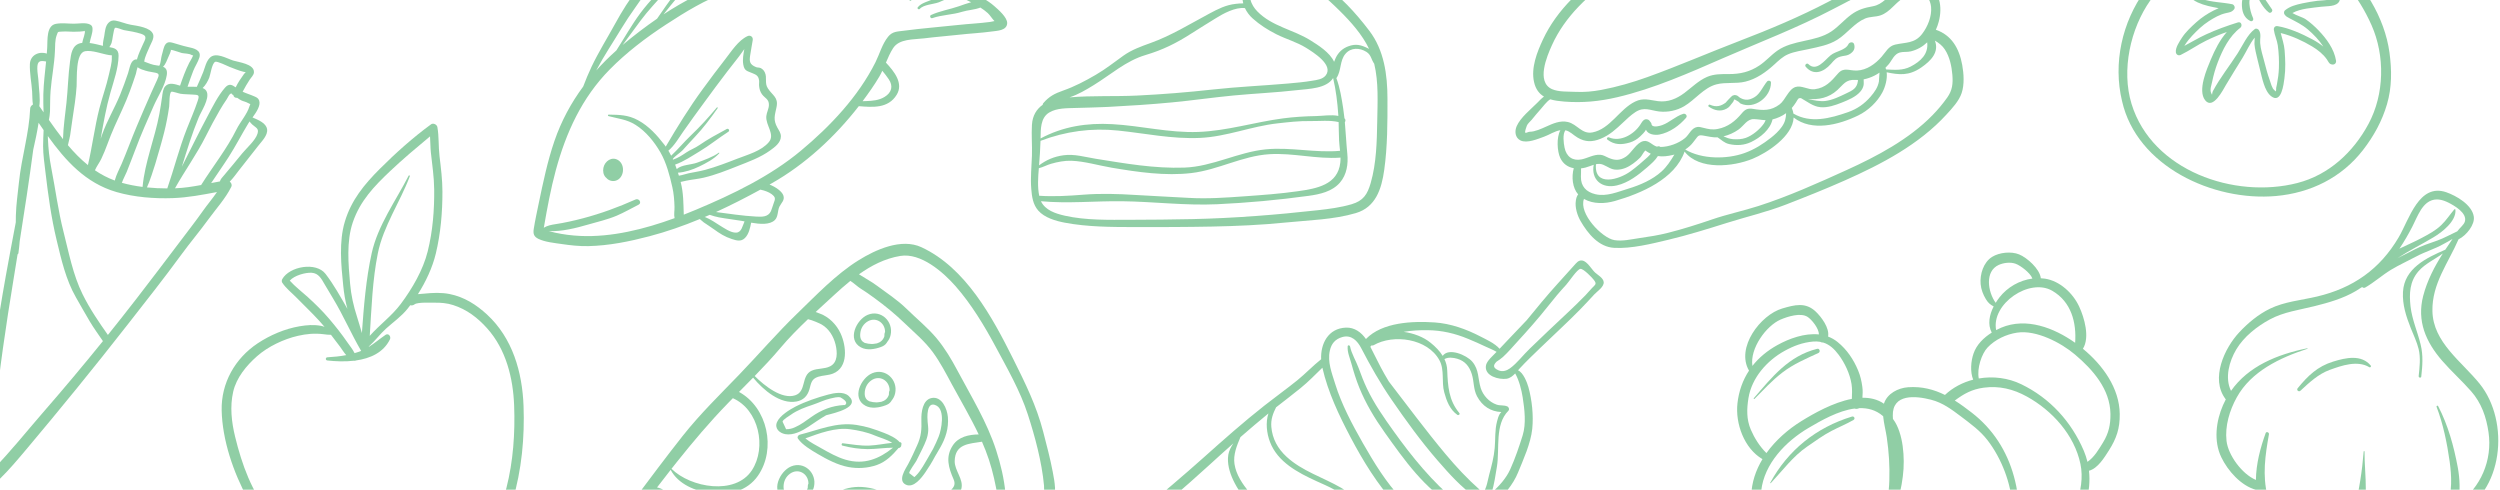 <svg width="485" height="95" viewBox="0 0 485 95" fill="none" xmlns="http://www.w3.org/2000/svg">
<path d="M372.564 -4.229C371.016 -3.274 369.214 -2.848 367.718 -1.788C366.187 -0.705 365.302 0.853 363.339 1.215C361.725 1.513 360.522 1.832 359.161 2.819C357.785 3.818 356.689 5.163 355.272 6.107C352.148 8.187 347.896 7.663 344.801 9.832C343.566 10.699 342.581 11.867 341.318 12.707C339.457 13.946 337.609 14.375 335.394 14.37C333.96 14.365 332.526 14.338 331.179 14.915C329.524 15.624 328.185 16.979 326.762 18.044C325.251 19.174 323.565 19.88 321.626 19.623C319.976 19.405 318.818 18.925 317.207 19.709C314.167 21.186 312.383 25.005 308.952 25.684C306.883 26.093 305.988 24.091 304.168 23.669C302.684 23.324 301.281 23.961 299.963 24.557C299.093 24.95 297.782 25.559 296.785 25.561C296.167 25.562 295.425 26.515 296.211 24.381C296.358 23.982 296.888 23.559 297.151 23.233C297.722 22.527 298.306 21.834 298.911 21.156C299.3 20.722 300.07 19.665 300.747 19.264C301.567 19.512 302.481 19.629 303.432 19.705C307.011 19.989 310.273 19.673 313.768 18.854C320.818 17.205 327.694 14.153 334.309 11.266C341.451 8.151 348.718 5.387 355.629 1.758C358.596 0.2 361.734 -1.275 364.416 -3.306C366.198 -4.657 368.489 -6.708 369.247 -9.003C370.617 -8.991 372.059 -9.146 373.363 -8.805C376.545 -7.975 374.097 -5.175 372.564 -4.229ZM374.628 1.321C374.803 3.154 373.982 5.18 372.87 6.608C371.412 8.481 369.677 8.188 367.664 8.653C366.373 8.951 365.874 10.047 365.05 10.992C363.831 12.388 362.166 13.611 360.244 13.686C358.707 13.746 357.702 12.962 356.562 14.273C355.256 15.773 354.175 17.048 352.028 17.314C350.776 17.468 349.497 16.496 348.325 16.878C346.959 17.323 346.364 19.418 345.238 20.26C343.539 21.531 342.031 21.442 340.086 21.123C339.049 20.952 338.546 21.217 337.886 22.009C336.644 23.5 335.234 24.625 333.271 25.011C332.138 25.234 331.435 25.039 330.378 24.779C330.001 24.687 329.626 24.567 329.231 24.642C328.109 24.852 327.705 26.113 326.901 26.78C325.655 27.814 323.781 28.495 322.128 28.513C321.965 28.358 321.667 28.33 321.459 28.456C320.484 28.186 319.859 27.131 318.804 27.38C317.45 27.698 316.561 29.638 315.432 30.392C314.215 31.203 313.285 31.147 312.027 30.605C311.495 30.375 311.047 30.066 310.455 30.025C309.183 29.938 308.029 30.67 306.825 30.92C305.118 31.273 303.87 30.407 303.521 28.631C303.349 27.757 303.113 26.037 303.686 25.271C304.605 25.47 305.177 26.175 306.04 26.689C307.552 27.59 308.912 27.57 310.519 26.921C312.249 26.223 313.505 25.055 314.847 23.792C315.611 23.074 316.368 22.335 317.251 21.758C318.986 20.624 320.155 21.439 321.918 21.633C323.561 21.813 325.3 21.446 326.717 20.617C328.846 19.369 330.524 17.022 332.943 16.378C334.785 15.888 336.728 16.297 338.584 15.843C340.756 15.312 342.598 13.997 344.222 12.51C345.052 11.751 345.842 10.976 346.898 10.525C348.132 9.997 349.555 9.819 350.856 9.528C352.787 9.097 354.75 8.77 356.451 7.699C358.34 6.511 359.743 4.471 361.822 3.596C362.784 3.191 363.824 3.314 364.803 2.987C365.746 2.671 366.507 2.022 367.206 1.336C368.323 0.241 369.312 -0.671 370.746 -1.361C371.439 -1.694 372.148 -1.984 372.834 -2.324C373.534 -1.143 374.485 -0.171 374.628 1.321ZM365.901 13.475C365.867 13.361 365.828 13.248 365.781 13.142C366.003 12.927 366.212 12.7 366.409 12.464C367.055 11.684 367.466 10.476 368.583 10.18C369.239 10.007 370.008 10.134 370.693 9.966C371.962 9.653 373.022 9.04 373.875 8.211C374.153 10.457 372.619 11.903 370.667 12.913C369.113 13.718 367.537 13.549 365.901 13.475ZM350.752 19.199C352.826 19.364 354.744 19.007 356.441 17.476C357.64 16.394 358.073 15.395 359.885 15.507C360.071 15.517 360.255 15.519 360.439 15.515C360.441 15.598 360.44 15.68 360.429 15.76C360.216 17.207 359.341 17.553 358.138 18.134C356.887 18.738 355.48 19.427 354.086 19.592C353.15 19.703 351.881 19.483 350.752 19.199ZM347.597 20.965C347.909 20.611 348.19 20.23 348.44 19.83C348.827 19.208 348.819 18.985 349.39 19.038C350.628 19.718 351.715 20.665 353.18 20.797C354.574 20.924 356.054 20.403 357.322 19.898C358.519 19.42 359.992 18.816 360.865 17.821C361.196 17.443 361.428 17.045 361.532 16.551C361.609 16.188 361.53 15.776 361.55 15.394C362.269 15.258 362.967 15.014 363.633 14.677C363.974 14.505 364.304 14.307 364.622 14.089C364.571 14.777 364.508 15.829 364.516 15.789C364.309 16.962 363.646 17.884 362.885 18.763C361.682 20.153 360.258 21.15 358.514 21.759C355.007 22.981 351.265 23.974 347.926 22.042C347.877 21.713 347.79 21.383 347.651 21.052C347.636 21.017 347.614 20.995 347.597 20.965ZM334.351 26.456C335.397 26.203 336.412 25.746 337.281 25.129C338.32 24.392 338.942 23.047 340.295 23.105C341.121 23.14 341.799 23.291 342.526 23.31C342.437 23.547 342.333 23.776 342.182 23.989C341.39 25.11 339.971 26.294 338.664 26.755C337.883 27.03 337.02 27.057 336.205 26.999C335.472 26.947 334.925 26.694 334.351 26.456ZM335.465 27.953C336.92 28.279 338.383 28.193 339.735 27.542C341.512 26.688 343.439 25.125 343.865 23.17C344.809 22.936 345.718 22.528 346.508 21.956C346.469 22.947 346.311 23.715 345.66 24.618C345.078 25.428 344.363 26.099 343.58 26.714C342.008 27.952 340.378 28.987 338.49 29.673C335.056 30.923 330.155 30.927 326.941 29.011C326.942 29.009 326.942 29.006 326.943 29.003C327.248 28.798 327.54 28.573 327.816 28.326C328.276 27.913 328.554 27.495 328.923 27.024C329.43 26.38 329.484 26.164 330.342 26.287C331.344 26.433 332.203 26.71 333.218 26.644C333.935 27.112 334.489 27.735 335.465 27.953ZM378.76 14.526C378.899 16.229 378.759 17.521 377.766 18.922C376.9 20.143 375.943 21.286 374.896 22.357C370.333 27.029 364.138 30.315 358.245 32.99C352.671 35.52 346.951 38.097 341.117 39.971C338.145 40.924 335.098 41.558 332.136 42.573C329.321 43.538 326.463 44.44 323.578 45.173C321.749 45.639 319.961 45.916 318.1 46.183C316.524 46.41 314.792 46.843 313.196 46.584C310.808 46.196 306.218 41.428 307.29 38.593C309.093 39.627 311.384 39.544 313.318 38.984C318.398 37.512 324.927 34.755 326.808 29.407C329.637 33.067 336.231 32.348 339.995 30.81C342.802 29.663 347.81 26.429 347.966 22.801C351.49 25.554 356.672 24.259 360.503 22.391C362.419 21.456 364.182 19.805 365.188 17.907C365.711 16.92 366.183 15.34 366.016 14.024C368.437 14.528 370.334 14.743 372.726 13.094C374.603 11.799 376.237 10.127 375.369 7.88C376.11 8.318 376.789 8.817 377.298 9.591C378.236 11.018 378.622 12.845 378.76 14.526ZM309.615 31.854C310.08 31.759 310.549 31.756 311.043 31.969C311.978 32.37 312.549 32.919 313.637 32.922C314.817 32.926 315.888 32.424 316.822 31.736C317.303 31.382 317.792 30.985 318.207 30.552C318.508 30.239 318.813 29.566 319.188 29.193C319.551 29.451 319.902 29.662 320.25 29.829C320.045 30.066 319.835 30.3 319.594 30.52C318.564 31.46 317.51 32.357 316.388 33.19C314.09 34.895 309.221 36.3 309.615 31.854ZM313.678 35.971C315.921 35.445 317.826 33.964 319.53 32.483C320.413 31.715 321.118 31.106 321.631 30.274C322.505 30.415 323.451 30.326 324.63 30.04C324.699 30.023 324.768 30 324.836 29.981C324.125 31.17 323.375 32.331 322.339 33.272C320.573 34.874 318.159 35.919 315.892 36.601C313.831 37.22 311.677 38.192 309.502 37.675C307.751 37.259 306.661 36.166 306.698 34.274C306.71 33.733 306.736 33.198 306.722 32.663C307.008 32.631 307.297 32.58 307.583 32.507C308.133 32.366 308.658 32.129 309.181 31.968C308.645 34.772 310.668 36.68 313.678 35.971ZM301.081 8.753C302.334 5.985 304.108 3.521 306.204 1.327C310.878 -3.562 316.573 -6.877 322.605 -9.795C329.161 -12.967 335.864 -15.365 342.956 -17.032C343.801 -17.231 344.646 -17.412 345.49 -17.577C347.148 -17.789 348.821 -17.916 350.521 -17.913C353.456 -17.91 356.478 -17.945 359.364 -17.357C360.871 -17.05 362.348 -16.561 363.621 -15.679C364.924 -14.777 366.308 -14.042 366.972 -12.527C367.741 -10.77 367.528 -9.464 366.404 -7.941C365.399 -6.574 364.124 -5.353 362.764 -4.356C360.252 -2.516 357.455 -1.094 354.7 0.346C349.148 3.249 343.367 5.677 337.522 7.916C331.529 10.213 325.648 12.778 319.603 14.954C316.678 16.006 313.725 16.859 310.669 17.437C308.978 17.756 307.31 17.906 305.587 17.818C304.204 17.747 302.348 17.867 301.078 17.289C298.005 15.892 300.075 10.977 301.081 8.753ZM369.494 -10.786C369.441 -12.047 368.952 -13.347 368.319 -14.394C367.507 -15.734 366.122 -16.387 364.865 -17.238C363.231 -18.345 361.344 -18.933 359.401 -19.24C358.11 -19.592 356.776 -19.829 355.34 -19.927C351.67 -20.176 348.086 -19.765 344.485 -19.073C337.131 -17.658 330.068 -15.334 323.285 -12.171C316.535 -9.021 310.168 -5.52 304.89 -0.159C302.635 2.131 300.703 4.739 299.338 7.653C298.19 10.104 296.983 13.162 297.604 15.914C297.922 17.323 298.614 18.189 299.53 18.737C299.051 19.078 298.625 19.547 298.259 19.916C296.974 21.215 294.997 22.769 294.247 24.452C293.797 25.46 293.918 26.726 294.976 27.247C296.232 27.865 298.334 26.951 299.524 26.529C300.594 26.151 301.574 25.432 302.715 25.26C301.914 26.7 302.103 29.392 302.689 30.639C303.244 31.82 304.206 32.435 305.31 32.629C304.851 34.306 305.05 36.46 306.163 37.712C305.877 38.035 305.774 38.543 305.711 38.951C305.511 40.235 306.008 41.81 306.643 42.905C308.049 45.326 310.149 47.921 313.15 48.084C316.543 48.266 320.36 47.301 323.646 46.518C327.502 45.598 331.272 44.421 335.049 43.234C338.882 42.028 342.689 41.152 346.449 39.695C350.298 38.203 354.127 36.678 357.9 35.003C365.013 31.849 372.291 28.04 377.603 22.228C378.697 21.032 380.041 19.614 380.562 18.045C381.117 16.375 380.976 14.292 380.669 12.593C380.076 9.321 378.561 6.8 375.558 5.775C375.787 5.269 375.977 4.736 376.123 4.18C376.474 2.844 376.571 1.297 376.178 -0.04C375.821 -1.261 374.994 -2.174 374.226 -3.134C375.513 -4.013 376.631 -5.19 376.797 -6.816C377.231 -11.108 372.691 -10.936 369.494 -10.786Z" fill="#239E4D" fill-opacity="0.5"/>
<path d="M326.541 22.086C325.047 22.558 323.925 23.743 322.469 24.27C321.987 24.443 320.934 24.727 320.501 24.335C320.373 24.22 320.409 23.912 320.28 23.783C320.055 23.558 320.017 23.303 319.677 23.185C318.888 22.914 318.543 23.694 318.187 24.231C316.98 26.054 314.358 27.627 312.12 26.645C311.849 26.526 311.604 26.91 311.849 27.096C313.185 28.123 314.561 28.126 316.189 27.646C316.938 27.424 317.591 27.021 318.164 26.493C318.518 26.167 319.065 25.642 319.314 25.175C319.72 26.106 321.044 26.267 321.915 26.101C323.909 25.721 325.81 24.363 327.099 22.846C327.43 22.456 326.979 21.947 326.541 22.086Z" fill="#239E4D" fill-opacity="0.5"/>
<path d="M342.816 15.806C342.009 16.756 341.448 18.245 340.324 18.883C339.343 19.439 338.604 19.515 337.63 19.002C337.347 18.853 337.151 18.544 336.817 18.48C336.432 18.406 336.454 18.43 336.074 18.572C335.975 18.608 334.683 19.955 334.878 19.836C333.903 20.604 332.95 20.855 331.728 20.314C331.504 20.214 331.284 20.547 331.499 20.693C332.575 21.423 333.771 21.739 334.979 21.071C335.586 20.735 335.684 20.388 336.117 19.908C336.632 19.338 336.055 18.981 337.265 19.726C337.426 19.824 337.521 20.02 337.699 20.101C340.361 21.284 343.568 18.821 343.572 16.029C343.572 15.636 343.035 15.547 342.816 15.806Z" fill="#239E4D" fill-opacity="0.5"/>
<path d="M358.602 8.557C357.995 9.807 356.16 9.873 355.112 10.747C353.982 11.69 352.383 13.985 350.812 12.429C350.521 12.142 350.035 12.612 350.296 12.927C351.811 14.758 353.783 14.002 355.199 12.397C355.914 11.587 356.222 11.136 357.389 10.897C357.966 10.779 358.396 10.8 358.915 10.453C359.647 9.961 359.929 9.413 359.701 8.583C359.557 8.056 358.807 8.132 358.602 8.557Z" fill="#239E4D" fill-opacity="0.5"/>
<path d="M283.422 102.919C280.891 103.626 279.33 102.674 277.29 101.294C275.337 99.974 273.51 98.447 271.875 96.729C268.893 93.589 266.547 89.728 264.405 85.981C262.349 82.374 260.247 78.435 259.019 74.45C258.382 72.387 257.501 70.212 257.987 68.037C258.277 66.689 259.013 65.781 260.415 65.387C262.18 64.889 263.344 66.128 264.085 67.558C265.865 70.986 267.751 74.313 269.938 77.496C272.787 81.635 275.672 85.627 278.971 89.42C281.202 91.984 283.466 94.519 286.222 96.433C286.365 96.562 286.506 96.695 286.645 96.831C286.661 97.189 286.939 97.556 287.317 97.545C287.389 97.629 287.469 97.719 287.53 97.8C287.585 98.003 287.708 98.183 287.883 98.303C288.212 98.841 288.378 99.376 288.248 99.875C287.835 101.559 284.836 102.526 283.422 102.919ZM267.983 110.605C267.288 109.926 266.572 109.296 266.039 108.394C264.817 106.308 264.662 104.385 264.411 102.05C264.067 98.768 263.083 96.308 260.171 94.627C256.66 92.6 252.598 91.394 249.594 88.61C247.899 87.04 246.837 85.154 246.637 82.82C246.517 81.377 246.96 80.202 247.56 79.019C249.136 77.774 250.75 76.567 252.304 75.297C253.809 74.081 255.155 72.684 256.542 71.337C257.63 76.085 259.746 80.537 262.007 84.829C264.423 89.407 267.223 93.982 270.716 97.81C272.368 99.617 274.188 101.25 276.18 102.664C277.045 103.28 277.823 103.874 278.648 104.322C275.05 106.353 271.504 108.46 267.983 110.605ZM257.043 117.356C256.714 117.56 256.385 117.766 256.046 117.966C255.668 117.52 255.402 116.391 255.291 115.946C254.987 114.798 255 113.634 255.236 112.48C255.511 111.137 256.171 109.79 256.34 108.431C256.671 105.8 254.437 103.679 252.395 102.417C250.832 101.45 249.115 100.788 247.522 99.903C245.483 98.769 243.787 97.295 242.338 95.491C241.05 93.885 239.815 92.123 239.492 90.031C239.216 88.248 239.93 86.477 240.642 84.805C242.428 83.245 244.236 81.71 246.073 80.209C246.075 80.206 246.077 80.203 246.079 80.2C245.498 81.945 245.73 84.04 246.378 85.742C247.867 89.643 251.78 91.681 255.336 93.316C257.476 94.3 260.53 95.483 261.944 97.455C263.37 99.446 263.215 102.386 263.516 104.702C263.735 106.454 264.576 108.117 265.518 109.592C265.835 110.091 266.267 110.781 266.803 111.336C263.54 113.326 260.305 115.349 257.043 117.356ZM244.62 124.585C244.613 124.577 244.604 124.57 244.597 124.562C243.922 123.871 243.675 123.153 243.44 122.227C243.155 121.145 242.839 120.09 243.238 119C243.494 118.292 243.94 117.646 244.221 116.94C244.601 115.955 245.15 114.925 244.863 113.847C244.506 112.549 243.102 111.535 242.045 110.862C240.711 110.011 239.226 109.537 237.775 108.918C236.015 108.168 234.231 107.036 232.646 105.968C230.172 104.301 225.615 100.172 227.162 96.795C229.647 94.651 232.117 92.49 234.532 90.279C236.097 88.84 237.687 87.422 239.274 86.007C238.814 86.693 238.432 87.416 238.294 88.213C238.019 89.863 238.545 91.652 239.234 93.123C240.906 96.674 243.794 99.497 247.222 101.343C249.222 102.421 251.474 103.065 253.234 104.541C254.199 105.35 255.378 106.547 255.395 107.915C255.397 108.847 254.928 110.004 254.657 110.866C254.188 112.424 253.865 114.012 254.09 115.641C254.212 116.527 254.423 117.795 254.984 118.617C251.614 120.671 248.15 122.693 244.62 124.585ZM233.677 129.796C232.991 128.55 232.011 127.533 231.679 125.988C231.38 124.545 231.393 123.305 231.548 121.873C231.625 121.129 231.543 120.393 231.648 119.645C231.761 118.904 232.01 118.188 232.056 117.433C232.132 116.271 231.819 115.099 231.385 114.029C230.323 111.418 228.122 109.896 225.539 108.964C223.964 108.396 222.371 107.873 220.783 107.345C219.903 107.055 218.36 106.593 217.342 105.842C218.992 103.38 221.831 101.413 223.885 99.626C224.604 99.011 225.316 98.387 226.037 97.769C225.877 99.514 226.64 101.408 227.615 102.852C229.748 106.001 233.622 108.269 237.088 109.638C239.128 110.446 241.986 110.912 243.377 112.784C245.259 115.316 242.666 117.011 241.949 119.302C241.532 120.63 242.153 122.259 242.516 123.548C242.711 124.248 243.04 124.75 243.467 125.199C240.255 126.883 236.988 128.441 233.677 129.796ZM231.283 130.737C230.287 131.117 229.089 131.722 227.994 131.334C226.961 130.968 225.925 129.902 225.231 129.106C223.656 127.298 222.094 125.339 220.877 123.282C218.614 119.469 216.547 115.097 216.026 110.648C215.852 109.133 216.217 107.769 216.915 106.537C218.064 107.53 219.875 108.127 221.008 108.516C224.809 109.825 229.338 110.599 230.802 114.918C231.806 117.883 230.093 120.935 230.236 123.964C230.324 125.836 230.688 128.821 232.193 130.39C231.886 130.504 231.588 130.625 231.283 130.737ZM266.468 66.977C270.329 64.744 276.949 65.66 279.251 69.891C280.28 71.789 279.618 74.055 280.183 76.111C280.631 77.77 281.265 79.456 282.725 80.481C282.95 80.641 283.313 80.367 283.107 80.121C281.046 77.647 280.881 74.917 280.763 71.869C280.739 71.067 280.539 70.335 280.221 69.665C280.937 69.246 281.938 69.373 282.708 69.597C284.227 70.038 285.059 71.104 285.517 72.537C285.99 74.007 285.808 75.479 286.544 76.879C287.57 78.82 289.243 79.852 291.258 79.934C291.124 80.077 291.002 80.222 290.928 80.351C290.681 80.796 290.551 81.257 290.427 81.747C289.974 83.472 290.128 85.169 289.972 86.927C289.817 88.685 289.374 90.356 288.914 92.052C288.601 93.206 288.453 94.629 287.723 95.585C287.507 95.393 287.297 95.21 287.087 95.028C284.67 92.894 282.516 90.577 280.442 88.102C276.606 83.528 273.078 78.723 269.434 74.013C269.152 73.538 268.879 73.068 268.599 72.59C267.607 70.866 266.781 69.047 265.852 67.286C265.895 67.241 265.93 67.189 265.946 67.127C266.003 67.08 266.066 67.043 266.122 66.998C266.22 67.042 266.343 67.05 266.468 66.977ZM276.99 64.054C279.738 64.093 282.259 64.678 284.799 65.732C285.959 66.214 287.107 66.713 288.238 67.257C288.817 67.537 289.658 67.846 290.337 68.263C290.07 68.528 289.811 68.8 289.542 69.069C289.052 69.552 288.334 70.298 288.259 71.021C288.035 72.976 290.789 73.673 292.245 73.484C292.92 73.392 293.468 72.955 293.948 72.448C294.71 73.791 295.169 75.624 295.401 77.089C295.762 79.412 296.103 82.165 295.399 84.455C294.701 86.678 293.944 88.934 292.98 91.059C292.182 92.822 290.826 94.292 289.379 95.612C289.873 93.978 290.129 92.185 290.405 90.515C290.972 86.979 289.95 82.402 292.619 79.697C292.879 79.442 292.717 78.978 292.421 78.848C291.753 78.547 291.037 78.739 290.333 78.492C288.892 77.991 287.719 76.728 287.259 75.278C286.691 73.456 286.963 71.754 285.631 70.174C284.52 68.858 281.006 67.388 279.886 69.04C279.298 68.086 278.481 67.264 277.564 66.516C276.084 65.311 274.21 64.655 272.311 64.38C273.829 64.118 275.395 64.031 276.99 64.054ZM300.306 59.413C301.436 57.975 302.603 56.576 303.847 55.236C304.384 54.663 305.966 52.208 306.612 52.159C307.204 52.114 308.888 53.873 309.232 54.333C309.807 55.114 309.53 55.166 308.841 55.888C308.407 56.346 308.005 56.832 307.571 57.288C305.251 59.682 302.759 61.894 300.355 64.204C299.164 65.351 297.981 66.506 296.774 67.641C295.518 68.829 294.311 70.478 292.916 71.472C292.287 71.914 291.488 72.191 290.691 71.836C289.478 71.3 289.771 70.747 290.325 70.17C290.761 69.882 291.196 69.594 291.557 69.266C292.568 68.348 293.445 67.288 294.372 66.285C296.405 64.071 298.447 61.768 300.306 59.413ZM290.193 99.871C290.274 99.083 290.055 98.379 289.685 97.749C291.71 96.273 293.568 93.939 294.472 91.731C295.552 89.089 296.957 86.04 297.258 83.187C297.52 80.603 297.205 77.602 296.516 75.121C296.254 74.196 295.522 72.275 294.495 71.843C294.611 71.708 294.726 71.574 294.845 71.454C296.112 70.078 297.472 68.793 298.816 67.492C301.348 65.029 303.996 62.643 306.467 60.118C307.434 59.133 308.37 58.118 309.303 57.106C309.848 56.522 311.183 55.674 311.121 54.737C311.059 53.933 309.968 53.348 309.459 52.887C308.774 52.27 307.954 50.708 306.965 50.544C306.218 50.419 305.816 51.02 305.352 51.52C304.262 52.708 303.189 53.91 302.115 55.112C300.061 57.376 298.109 59.754 296.173 62.129C294.892 63.449 293.63 64.799 292.373 66.121C291.882 66.644 291.401 67.153 290.92 67.661C289.987 66.591 288.261 65.83 287.248 65.301C284.482 63.859 281.425 62.757 278.292 62.55C274.072 62.268 268.162 62.486 264.99 65.768C264.104 64.479 262.77 63.493 261.116 63.558C257.652 63.693 256.171 66.704 256.302 69.694C254.691 70.972 253.267 72.487 251.671 73.782C249.61 75.445 247.452 76.988 245.371 78.625C241.27 81.846 237.359 85.317 233.472 88.79C229.614 92.239 225.639 95.578 221.688 98.918C218.434 101.656 214.337 104.566 213.92 109.156C213.765 110.838 214.252 112.495 214.615 114.127C215.189 116.76 216.443 119.295 217.678 121.668C219.743 125.624 222.547 130.441 226.487 132.801C227.81 133.592 229.045 133.6 230.49 133.16C233.101 132.372 235.631 131.133 238.078 129.96C242.549 127.828 246.907 125.445 251.18 122.94C256.214 119.986 261.222 117.033 266.132 113.883C271.033 110.746 276.146 108.017 281.188 105.128C281.207 105.118 281.216 105.104 281.236 105.094C281.444 105.107 281.65 105.106 281.874 105.095C284.692 104.953 289.848 103.304 290.193 99.871Z" fill="#239E4D" fill-opacity="0.5"/>
<path d="M282.644 97.404C277.874 93.498 273.912 88.615 270.342 83.624C268.433 80.962 266.595 78.326 265.183 75.359C264.591 74.107 264.086 72.82 263.62 71.513C263.142 70.167 262.171 68.583 261.908 67.202C261.864 66.963 261.471 66.9 261.447 67.184C261.356 68.33 261.872 69.43 262.165 70.517C262.599 72.101 263.073 73.645 263.689 75.168C264.971 78.326 266.691 81.177 268.661 83.939C272.425 89.214 276.423 94.938 282.154 98.192C282.627 98.46 283.049 97.734 282.644 97.404Z" fill="#239E4D" fill-opacity="0.5"/>
<path d="M267.183 23.506C267.115 27.473 267.018 31.691 265.91 35.521C265.271 37.725 264.475 38.962 262.196 39.627C260.067 40.249 257.852 40.536 255.655 40.782C247.564 41.681 239.555 42.32 231.413 42.504C227.359 42.595 223.301 42.632 219.248 42.641C215.137 42.649 210.638 42.76 206.611 41.852C204.744 41.431 202.779 40.792 201.943 39.038C207.178 39.528 212.473 38.972 217.735 39.041C223.845 39.121 229.979 39.906 236.094 39.623C242.054 39.347 247.978 38.804 253.889 37.99C256.063 37.691 258.428 37.171 259.939 35.435C261.287 33.888 261.58 31.797 261.379 29.821C261.174 27.794 261.086 25.749 260.9 23.716C261.061 23.494 261.071 23.143 260.826 22.952C260.757 22.303 260.678 21.656 260.577 21.011C260.277 19.111 259.966 17.031 259.255 15.163C260.278 13.725 259.845 11.785 261.049 10.405C262.11 9.19 263.792 9.247 265.087 10.067C266.036 10.667 265.982 11.521 266.599 12.367C267.467 15.987 267.245 19.817 267.183 23.506ZM201.61 37.978C201.25 36.258 201.391 34.377 201.534 32.631C202.36 32.436 203.085 32.006 203.918 31.77C205.182 31.411 206.527 31.142 207.836 31.188C210.407 31.278 213.12 32.103 215.662 32.533C220.672 33.381 226.062 34.175 231.149 33.57C236.331 32.955 241.029 30.239 246.271 29.914C250.874 29.629 255.465 30.919 260.058 30.576C260.063 30.887 260.055 31.197 260.023 31.506C259.556 35.88 255.391 36.583 251.797 37.096C248.328 37.593 244.909 37.837 241.422 38.085C237.777 38.344 234.257 38.599 230.597 38.386C227.127 38.184 223.664 38.034 220.194 37.817C216.899 37.611 213.509 37.508 210.219 37.767C207.331 37.995 204.5 38.167 201.61 37.978ZM216.9 25.327C222.232 25.88 227.384 26.997 232.785 26.756C237.968 26.525 242.719 24.504 247.818 23.934C249.923 23.699 252.06 23.447 254.182 23.486C255.918 23.518 257.961 23.267 259.692 23.683C259.729 24.872 259.729 26.062 259.783 27.251C259.815 27.912 259.902 28.584 259.971 29.258C255.198 29.696 250.373 28.504 245.58 28.973C240.182 29.501 235.225 32.326 229.773 32.515C223.962 32.718 218.271 31.714 212.562 30.798C210.516 30.47 208.418 29.83 206.335 30.12C204.463 30.38 203.002 31.016 201.578 32.079C201.706 30.491 201.813 28.916 201.86 27.323C206.706 25.477 211.717 24.79 216.9 25.327ZM203.53 21.836C205.027 20.919 207.05 21.005 208.734 20.944C210.808 20.869 212.881 20.853 214.955 20.741C219.093 20.52 223.236 20.263 227.362 19.866C231.359 19.482 235.335 18.904 239.331 18.522C243.437 18.131 247.563 17.96 251.66 17.485C253.873 17.228 257.32 17.22 258.626 15.141C259.177 17.484 259.476 19.974 259.629 22.295C259.634 22.36 259.635 22.424 259.639 22.489C258.268 22.199 256.667 22.493 255.305 22.517C253.166 22.555 251.001 22.689 248.879 22.969C243.351 23.699 238.034 25.397 232.426 25.598C226.786 25.799 221.385 24.397 215.798 24.086C210.846 23.811 206.221 24.526 201.87 26.86C201.899 25.063 201.841 22.87 203.53 21.836ZM212.155 16.529C215.505 14.471 218.423 11.809 222.226 10.679C225.57 9.687 228.237 8.364 231.168 6.472C232.724 5.465 234.308 4.515 235.879 3.531C237.248 2.674 239.631 1.347 241.519 1.573C241.858 2.3 242.358 2.984 242.993 3.556C244.369 4.8 245.958 5.807 247.606 6.641C249.48 7.589 251.595 8.161 253.375 9.273C254.787 10.154 258.733 12.575 257.211 14.599C256.613 15.397 255.454 15.514 254.55 15.665C252.98 15.928 251.38 16.072 249.795 16.21C244.937 16.63 240.071 16.837 235.221 17.373C230.352 17.911 225.489 18.303 220.596 18.539C216.265 18.749 211.812 18.518 207.481 18.89C209.143 18.344 210.671 17.439 212.155 16.529ZM244.979 -3.264C246.658 -4.308 248.891 -4.356 250.777 -3.965C254.355 -3.222 257.406 -0.368 259.914 2.109C262.027 4.194 264.286 6.716 265.606 9.493C265.558 9.468 265.519 9.439 265.469 9.414C264.057 8.718 263.06 8.424 261.549 8.991C260.443 9.406 259.66 10.148 259.142 11.203C259.027 11.433 258.916 11.701 258.814 11.985C257.986 10.167 255.725 8.763 254.222 7.821C250.887 5.734 246.774 5.138 243.912 2.203C243.324 1.601 242.784 0.789 242.595 -0.067C242.809 -1.341 243.858 -2.569 244.979 -3.264ZM269.169 19.133C269.162 14.503 268.525 9.743 265.639 5.958C262.924 2.396 259.969 -0.835 256.263 -3.358C255.295 -4.016 254.241 -4.608 253.139 -5.068C253.114 -5.084 253.093 -5.103 253.062 -5.114C253.019 -5.129 252.979 -5.141 252.936 -5.154C250.867 -5.981 248.641 -6.307 246.513 -5.649C245.199 -5.327 243.921 -4.707 242.68 -3.734C241.165 -2.543 240.791 -0.898 241.191 0.659C240.698 0.639 240.182 0.7 239.718 0.75C237.819 0.954 236.271 1.753 234.618 2.636C230.859 4.642 227.249 6.889 223.234 8.335C221.393 8.999 219.56 9.647 217.955 10.791C216.171 12.063 214.492 13.399 212.594 14.505C210.527 15.711 208.481 16.789 206.215 17.582C204.605 18.145 203.532 18.7 202.396 20.016C202.312 20.113 202.285 20.221 202.293 20.323C201.102 21.158 200.306 22.41 200.196 24.213C200.075 26.202 200.263 28.2 200.197 30.191C200.126 32.358 199.885 34.502 200.066 36.669C200.193 38.176 200.385 39.666 201.422 40.851C202.645 42.245 204.821 42.87 206.578 43.202C210.943 44.028 215.588 44.046 220.014 44.054C225.069 44.061 230.125 44.053 235.179 43.952C239.962 43.856 244.712 43.647 249.473 43.165C253.939 42.712 258.708 42.62 263.035 41.339C266.887 40.2 268.025 36.664 268.539 32.973C269.179 28.402 269.178 23.738 269.169 19.133Z" fill="#239E4D" fill-opacity="0.5"/>
<path d="M447.596 67.566C441.81 68.751 436.183 71.024 432.817 75.828C431.575 73.303 432.467 70.091 433.836 67.79C435.301 65.321 437.86 63.309 440.366 61.958C443.02 60.521 446.11 60.12 449.008 59.395C451.758 58.71 454.561 57.91 457.024 56.464C457.449 56.215 457.853 55.951 458.256 55.681C458.394 55.834 458.617 55.911 458.851 55.78C460.613 54.772 462.121 53.391 463.851 52.341C465.455 51.377 467.175 50.606 468.82 49.724C470.466 48.837 472.303 48.314 473.927 47.4C474.532 47.059 475.191 46.741 475.785 46.361C475.307 47.051 474.84 47.745 474.384 48.445C470.689 50.038 466.421 52.08 466.177 56.645C466.049 59.112 466.782 61.358 467.674 63.616C468.204 64.94 468.873 66.315 469.213 67.703C469.627 69.428 469.404 71.225 469.224 72.961C469.181 73.283 469.68 73.388 469.723 73.062C469.967 70.933 470.116 68.953 469.606 66.845C469.001 64.359 467.928 61.982 467.642 59.432C467.366 56.948 467.472 54.606 469.181 52.629C470.508 51.105 472.356 50.335 473.917 49.161C472.292 51.716 470.891 54.386 470.105 57.388C468.831 62.265 470.615 66.34 473.779 69.983C475.562 72.039 477.601 73.855 479.395 75.898C481.402 78.183 482.336 80.882 482.771 83.849C483.568 89.305 481.253 94.597 476.868 97.71C477.304 95.378 477.229 92.928 476.804 90.649C476.04 86.563 474.925 82.478 472.993 78.779C472.908 78.605 472.621 78.752 472.696 78.928C473.98 82.273 474.734 85.986 475.233 89.526C475.637 92.445 475.722 95.282 474.798 98.112C473.598 101.756 471.368 104.759 467.493 105.734C463.713 106.684 459.891 106.224 456.876 103.66C456.674 103.489 456.472 103.418 456.271 103.414C456.664 103.011 457.024 102.558 457.343 102.038C459.902 97.894 458.66 92.159 458.723 87.593C458.723 87.497 458.553 87.487 458.553 87.581C458.267 91.278 457.672 95.224 456.738 98.81C456.164 100.979 454.954 102.859 452.746 103.47C450.898 103.985 448.977 103.861 447.129 103.322C443.848 102.359 440.738 99.648 439.899 96.254C438.88 92.135 439.453 88.336 440.175 84.244C440.238 83.88 439.665 83.652 439.538 84.023C438.508 86.867 437.68 90.004 437.648 93.106C434.962 91.988 432.265 88.311 431.946 85.54C431.617 82.643 432.541 79.604 433.932 77.091C436.724 72.037 442.341 69.381 447.639 67.665C447.702 67.644 447.671 67.552 447.596 67.566ZM476.72 44.872C475.435 45.467 474.193 46.174 472.855 46.659C471.283 47.228 469.797 47.666 468.321 48.458C467.27 49.018 466.177 49.523 465.125 50.082C467.355 48.604 469.808 47.409 472.112 46.027C473.779 45.028 476.528 42.925 476.359 40.695C476.359 40.589 476.21 40.535 476.136 40.62C475.276 41.635 474.596 42.715 473.63 43.647C472.526 44.719 471.23 45.401 469.871 46.129C468.438 46.902 466.941 47.526 465.486 48.242C466.4 46.882 467.228 45.452 467.992 43.966C468.534 42.885 469.001 41.747 469.648 40.722C471.007 38.607 472.717 38.174 474.968 39.297C476.104 39.866 478.684 41.322 478.185 42.982C477.983 43.658 477.134 44.253 476.72 44.872ZM431.267 78.591C429.908 81.712 429.419 85.555 430.927 88.699C432.191 91.332 434.76 94.239 437.648 95.018C437.68 95.026 437.712 95.028 437.743 95.033C437.839 95.865 437.988 96.689 438.232 97.5C439.336 101.273 443.073 104.228 446.736 105.259C449.783 106.114 452.947 105.971 455.315 104.251C455.262 104.533 455.336 104.839 455.591 105.104C461.25 110.939 471.963 108.541 475.552 101.607C475.838 101.056 476.083 100.483 476.284 99.897C476.38 99.895 476.475 99.876 476.571 99.83C485.681 95.63 486.987 81.835 481.062 74.46C477.558 70.114 472.016 66.423 471.889 60.353C471.783 55.031 474.968 51.027 476.953 46.431C478.503 45.675 480.16 43.558 479.915 42.014C479.576 39.739 476.55 37.98 474.596 37.301C469.277 35.452 467.376 42.588 465.348 46.032C461.696 52.247 456.472 55.886 449.476 57.533C446.45 58.246 443.201 58.514 440.377 59.885C438.115 60.982 436.13 62.637 434.42 64.464C431.522 67.557 428.814 73.462 431.713 77.361C431.745 77.404 431.777 77.439 431.808 77.472C431.617 77.833 431.437 78.205 431.267 78.591Z" fill="#239E4D" fill-opacity="0.5"/>
<path d="M445.749 75.316C447.745 72.886 449.593 71.079 452.661 70.14C455.06 69.4 458.118 68.708 459.934 70.934C460.061 71.097 459.838 71.347 459.658 71.24C457.332 69.847 454.285 70.918 451.971 71.756C449.773 72.554 447.968 74.233 446.291 75.797C445.951 76.109 445.452 75.682 445.749 75.316Z" fill="#239E4D" fill-opacity="0.5"/>
<path d="M394.286 54.042C391.791 54.365 389.444 55.715 387.905 57.679C387.65 58.011 387.395 58.371 387.162 58.749C385.612 56.6 385.028 52.62 387.756 51.393C388.701 50.97 390.039 50.803 391.037 51.17C391.971 51.511 393.893 52.936 394.286 54.042ZM398.151 56.418C401.845 58.571 402.854 62.575 402.578 66.503C398.48 63.595 393.086 61.519 388.234 63.57C387.905 63.708 387.576 63.865 387.247 64.035C386.28 58.927 393.734 53.842 398.151 56.418ZM391.313 64.533C395.008 63.968 399.828 66.471 402.557 68.788C406.029 71.726 409.352 75.511 409.426 80.266C409.458 82.362 409.097 84.037 407.993 85.831C407.175 87.16 406.294 88.694 404.967 89.599C404.786 88.876 404.563 88.159 404.266 87.459C401.835 81.786 397.705 77.243 392.12 74.54C389.572 73.304 386.641 72.946 383.881 73.422C383.499 71.466 384.433 68.626 385.601 67.398C387.077 65.851 389.211 64.853 391.313 64.533ZM384.847 75.209C387.841 74.808 390.57 75.478 393.192 76.92C398.108 79.621 402.429 84.371 403.608 90.016C404.67 95.169 401.898 101.154 398.257 104.683C396.346 106.537 394.265 108.182 391.95 109.51C391.037 110.032 389.476 110.543 388.414 111.323C389.243 109.866 389.922 108.311 390.432 106.69C391.971 101.895 392.035 97.317 390.718 92.487C389.349 87.464 386.62 83.215 382.49 80.03C381.407 79.192 380.335 78.401 379.23 77.703C380.94 76.436 382.501 75.522 384.847 75.209ZM385.59 85.414C388.298 88.936 390.156 93.758 390.411 98.221C390.941 107.692 384.677 118.391 374.57 119.355C370.259 119.767 365.141 118.731 363.294 114.294C362.349 112.03 363.655 109.197 364.526 107.084C365.322 105.147 366.235 103.29 366.914 101.306C368.188 97.573 369.367 93.433 369.325 89.459C369.303 87.548 369.091 85.546 368.475 83.729C368.178 82.841 367.796 82.018 367.233 81.272C367.222 81.068 367.212 80.864 367.201 80.66C367.095 76.333 371.65 76.775 374.644 77.55C376.874 78.13 378.593 79.409 380.398 80.772C382.278 82.202 384.125 83.517 385.59 85.414ZM365.332 80.743C365.46 82.138 365.853 83.606 366.033 84.832C366.447 87.696 366.617 90.287 366.532 93.18C366.511 93.805 366.479 94.418 366.415 95.025C366.256 95.709 366.086 96.395 365.916 97.084C364.823 101.551 361.882 105.704 360.937 110.223C359.27 111.224 357.03 111.314 355.172 110.735C353.027 110.071 351.137 108.69 349.385 107.336C345.34 104.206 341.04 100.864 341.677 95.206C342.261 89.941 346.444 85.615 350.85 83.023C353.282 81.59 356.605 79.679 359.769 79.26C360.045 79.364 360.395 79.332 360.682 79.182C362.349 79.122 363.942 79.536 365.311 80.728C365.311 80.735 365.322 80.737 365.332 80.743ZM359.259 77.381C355.66 78.062 351.891 80.193 349.47 81.692C346.901 83.283 344.48 85.394 342.686 87.896C341.39 86.617 340.371 85.01 339.66 83.356C338.8 81.348 338.863 79.331 339.203 77.219C339.84 73.288 342.792 69.948 346.232 68.058C347.994 67.09 349.704 66.445 351.721 66.264C352.22 66.22 352.677 66.239 353.101 66.31C353.282 66.414 353.494 66.466 353.696 66.451C354.885 66.82 355.83 67.656 356.69 68.812C357.89 70.411 358.877 72.516 359.196 74.494C359.355 75.489 359.291 76.427 359.259 77.381ZM352.857 64.879C350.118 64.586 347.124 65.665 344.809 66.947C342.856 68.028 341.221 69.383 339.968 70.988C339.437 67.608 342.643 63.198 345.436 61.996C346.837 61.397 349.3 60.616 350.659 61.467C351.445 61.964 352.9 63.72 352.857 64.879ZM395.91 53.981C395.91 53.958 395.91 53.937 395.91 53.912C395.677 52.15 393.267 49.99 391.706 49.353C390.177 48.726 387.862 48.963 386.461 49.84C384.783 50.89 384.083 53.208 384.242 55.097C384.327 56.145 384.73 57.169 385.272 58.059C385.76 58.857 386.174 59.107 386.769 59.451C385.941 61.074 385.558 62.934 386.397 64.527C384.826 65.509 383.446 66.877 382.862 68.593C382.363 70.02 382.172 72.123 382.798 73.655C380.77 74.18 378.869 75.166 377.319 76.619C375.175 75.558 372.881 74.939 370.185 75.123C368.231 75.258 366.097 76.35 365.481 78.32C364.26 77.47 362.827 77.144 361.308 77.164C361.351 76.496 361.404 75.852 361.298 75.091C361.149 73.953 360.916 72.936 360.48 71.878C359.578 69.719 358.304 67.809 356.467 66.33C355.894 65.873 355.288 65.535 354.651 65.296C354.959 63.61 353.314 61.462 352.263 60.459C350.288 58.581 348.207 59.128 345.754 59.846C341.528 61.088 336.708 67.461 339.309 71.903C338.11 73.733 337.335 75.845 337.069 78.223C336.623 82.111 338.343 87 341.921 89.072C340.626 91.214 339.808 93.6 339.745 96.171C339.607 102.565 345.234 106.811 350.054 110.057C352.146 111.461 354.535 112.836 357.136 112.776C358.357 112.746 359.61 112.527 360.682 111.925C360.672 112.137 360.65 112.348 360.64 112.562C360.502 116.959 364.823 120.213 368.719 121.055C373.253 122.034 377.967 120.899 381.811 118.413C384.093 116.944 385.962 115.05 387.438 112.879C387.555 113.003 387.746 113.053 387.894 112.926C388.298 112.591 389.328 112.458 389.837 112.258C390.676 111.931 391.504 111.573 392.311 111.169C393.606 110.521 394.891 109.779 396.07 108.947C398.384 107.324 400.582 105.199 402.175 102.854C404.447 99.482 405.71 95.338 405.264 91.325C406.984 90.877 408.258 88.737 409.129 87.381C410.605 85.059 411.263 83.106 411.231 80.324C411.178 75.294 407.929 70.818 404.086 67.66C405.466 65.437 404.362 61.633 403.364 59.488C402.164 56.883 399.605 54.49 396.707 54.056C396.441 54.017 396.176 53.996 395.91 53.981Z" fill="#239E4D" fill-opacity="0.5"/>
<path d="M359.568 81.479C358.198 82.271 356.722 82.863 355.31 83.598C353.643 84.469 352.125 85.589 350.575 86.648C347.846 88.513 345.776 91.335 343.525 93.732C343.472 93.789 343.398 93.703 343.43 93.646C346.891 87.303 352.359 82.936 359.27 80.818C359.716 80.682 359.982 81.242 359.568 81.479Z" fill="#239E4D" fill-opacity="0.5"/>
<path d="M352.782 68.476C350.329 69.614 347.972 70.596 345.817 72.245C343.789 73.789 342.165 75.589 340.37 77.386C340.296 77.46 340.158 77.338 340.232 77.256C343.789 73.137 346.974 69.065 352.538 67.669C353.016 67.549 353.207 68.278 352.782 68.476Z" fill="#239E4D" fill-opacity="0.5"/>
<path d="M139.439 29.629C138.343 30.448 136.497 31.09 135.228 31.56C134.114 31.974 132.186 31.957 131.285 32.8C131.184 32.51 131.084 32.219 130.974 31.932C132.686 31.33 134.183 30.291 135.736 29.359C137.648 28.215 139.426 26.765 141.309 25.556C141.635 25.343 141.337 24.837 140.986 25.027C139.152 26.024 137.355 26.973 135.642 28.17C134.854 28.719 133.952 29.035 133.152 29.571C132.283 30.154 131.571 30.626 130.566 30.974C130.55 30.932 130.534 30.889 130.518 30.847C130.889 30.306 132.049 29.565 132.435 29.14C133.236 28.269 134.004 27.388 134.829 26.532C136.437 24.84 137.896 22.888 139.231 20.976C139.305 20.878 139.14 20.759 139.066 20.85C137.511 22.716 135.817 24.581 134.056 26.253C132.716 27.527 131.555 28.942 130.203 30.207C130.033 29.874 129.864 29.546 129.665 29.231C130.819 28.276 131.699 26.744 132.516 25.574C133.841 23.661 135.214 21.797 136.586 19.919C138.077 17.883 139.568 15.85 141.107 13.851C141.854 12.884 142.612 11.932 143.359 10.966C143.681 10.545 144.034 10.021 144.4 9.526C144.214 10.528 144.03 11.543 144.192 12.505C144.417 13.797 144.946 13.751 145.975 14.2C146.62 14.481 147.12 14.629 147.259 15.575C147.313 15.925 147.222 16.315 147.267 16.673C147.319 17.269 147.47 17.789 147.819 18.28C148.4 19.076 149.197 19.209 149.171 20.375C149.155 21.105 148.73 21.819 148.661 22.556C148.514 24.302 150.4 26.049 149.174 27.55C147.732 29.295 145.039 30.006 143.028 30.789C140.967 31.591 138.945 32.37 136.824 32.948C135.768 33.234 134.686 33.393 133.621 33.612C133.006 33.737 132.343 34.002 131.701 34.082C131.645 33.89 131.578 33.699 131.522 33.506C132.912 33.409 134.431 32.895 135.662 32.297C136.974 31.66 138.541 30.842 139.529 29.745C139.585 29.686 139.508 29.577 139.439 29.629ZM192.083 4.258C190.042 4.531 187.976 4.615 185.929 4.841C182.393 5.232 178.863 5.489 175.337 5.962C174.043 6.135 173.137 6.079 172.284 7.134C171.134 8.561 170.652 10.451 169.847 12.068C166.504 18.745 161.076 24.486 155.384 29.228C149.442 34.188 142.112 37.715 135.004 40.694C134.231 41.018 133.447 41.335 132.651 41.646C132.573 39.472 132.613 37.469 132.044 35.297C132.432 35.23 132.814 35.118 133.21 35.038C134.295 34.816 135.418 34.725 136.499 34.473C138.756 33.947 140.907 33.088 143.048 32.239C145.271 31.358 147.495 30.575 149.449 29.159C150.332 28.517 151.47 27.692 151.492 26.49C151.506 25.823 151.135 25.334 150.82 24.779C149.937 23.188 150.326 22.355 150.652 20.758C151.037 18.862 149.875 18.548 148.961 17.133C148.27 16.05 148.882 15.118 148.373 14.037C148.211 13.678 147.941 13.4 147.597 13.218C147.3 13.067 146.956 13.137 146.686 13.026C145.412 12.505 145.372 11.924 145.521 10.8C145.663 9.786 145.88 8.782 146.033 7.767C146.118 7.159 145.585 6.75 145.018 7.009C143.227 7.833 141.915 9.931 140.733 11.439C139.237 13.352 137.788 15.301 136.352 17.26C133.699 20.879 131.411 24.595 129.15 28.446C129.073 28.341 129.005 28.23 128.928 28.126C127.488 26.26 125.884 24.463 123.785 23.326C121.858 22.28 120.199 22.273 118.086 22.235C117.915 22.231 117.882 22.485 118.048 22.527C119.896 23.02 121.625 23.161 123.286 24.218C125.305 25.488 126.948 27.519 128.123 29.564C129.283 31.583 129.934 34.075 130.44 36.338C130.723 37.578 130.814 38.831 130.854 40.102C130.883 40.852 130.697 41.596 130.873 42.321C125.019 44.461 118.648 46.056 112.568 45.772C110.921 45.696 109.269 45.486 107.663 45.134C107.257 45.047 106.857 44.935 106.46 44.833C108.999 44.952 111.778 44.237 114.122 43.557C115.96 43.022 117.886 42.59 119.654 41.837C121.117 41.212 122.474 40.42 123.893 39.706C124.568 39.363 123.967 38.399 123.298 38.699C119.922 40.202 116.617 41.423 113.043 42.363C111.354 42.806 109.523 43.225 107.79 43.483C106.981 43.603 106.177 43.762 105.491 44.183C105.504 44.116 105.518 44.053 105.533 44.002C106.16 40.355 106.852 36.619 107.821 33.047C109.809 25.711 112.887 18.961 118.283 13.483C121.532 10.18 125.335 7.288 129.215 4.757C132.956 2.316 136.842 -0.076 141.075 -1.567C142.305 -2.003 143.587 -2.193 144.802 -2.577C146.305 -3.051 146.96 -3.03 148.432 -2.979C150.226 -2.92 152.283 -3.671 154.104 -3.828C154.986 -3.874 155.869 -3.916 156.742 -3.95C157.159 -3.953 157.565 -3.954 157.974 -3.939C160.027 -3.859 162.043 -3.741 164.075 -3.482C165.88 -3.252 167.979 -2.717 169.753 -3.339C173.25 -4.561 175.019 -7.801 176.712 -10.796C177.721 -12.578 178.836 -14.285 179.822 -16.083C180.431 -17.206 180.793 -18.427 181.245 -19.608C181.338 -18.258 181.34 -16.173 181.346 -15.785C181.357 -15.349 181.357 -14.916 181.357 -14.483C181.273 -14.475 181.181 -14.441 181.103 -14.378C178.562 -12.354 177.687 -8.807 175.854 -6.242C175.781 -6.141 175.944 -6.038 176.03 -6.118C177.266 -7.282 178.367 -8.844 179.28 -10.273C179.836 -11.138 180.292 -12.124 180.978 -12.888C181.1 -13.026 181.225 -13.139 181.34 -13.25C181.321 -12.454 181.291 -11.658 181.231 -10.85C181.183 -10.2 181.136 -9.544 181.09 -8.886C180.962 -8.882 180.653 -8.615 180.518 -8.493C179.871 -7.93 179.348 -7.146 178.821 -6.475C177.898 -5.293 176.995 -4.207 176.306 -2.867C176.125 -2.513 176.631 -2.232 176.846 -2.567C177.641 -3.832 178.661 -4.92 179.645 -6.041C180.077 -6.533 180.577 -6.983 181.02 -7.469C180.993 -6.646 180.978 -5.824 181.004 -5.007C181.013 -4.59 181.07 -4.218 181.177 -3.877C180.741 -3.68 180.325 -3.412 179.949 -3.169C178.532 -2.259 177.527 -1.479 176.472 -0.152C176.323 0.03 176.554 0.252 176.728 0.099C177.898 -0.903 179.222 -1.696 180.615 -2.368C180.989 -2.548 181.39 -2.673 181.787 -2.839C181.972 -2.638 182.188 -2.451 182.466 -2.28C182.954 -1.969 183.477 -1.721 184.029 -1.497C183.038 -1.213 182.13 -0.683 181.181 -0.226C180.202 0.247 178.686 0.538 178.029 1.444C177.875 1.668 178.24 1.942 178.428 1.732C179.147 0.889 181.14 0.824 182.131 0.444C182.784 0.194 183.396 -0.133 184.065 -0.347C184.199 -0.391 185.162 -0.817 185.217 -0.809C185.336 -0.793 185.471 -0.825 185.559 -0.897C186.008 -0.725 186.448 -0.543 186.87 -0.334C187.371 -0.086 187.885 0.17 188.399 0.438C187.612 0.644 186.845 0.929 186.045 1.206C184.25 1.83 182.338 2.118 180.608 2.917C180.274 3.072 180.516 3.642 180.865 3.52C182.73 2.863 184.755 2.887 186.65 2.288C187.71 1.951 189.116 1.901 190.196 1.466C190.708 1.796 191.201 2.151 191.635 2.545C192.07 2.944 192.467 3.641 192.929 4.088C192.593 4.141 192.178 4.245 192.083 4.258ZM171.604 18.804C170.54 19.457 169.25 19.575 168.034 19.61C167.789 19.617 167.565 19.62 167.342 19.634C168.488 18.096 169.609 16.523 170.581 14.872C170.792 14.505 170.99 14.122 171.167 13.735C171.619 14.27 172.051 14.826 172.419 15.376C173.322 16.704 172.986 17.96 171.604 18.804ZM150.085 39.451C149.898 39.929 149.766 40.505 149.565 40.957C149.008 42.158 147.767 42.07 146.615 42.011C144.041 41.876 141.465 41.459 138.9 41.136C141.826 39.802 144.693 38.333 147.518 36.786C147.563 36.803 147.607 36.819 147.662 36.827C148.287 36.947 149.183 37.272 149.679 37.65C150.505 38.273 150.433 38.553 150.085 39.451ZM142.841 45.13C141.78 45.203 140.379 44.179 139.524 43.665C139.015 43.354 137.795 42.49 136.728 42.09C137.054 41.953 137.369 41.818 137.683 41.679C138.274 41.871 138.875 42.059 139.499 42.174C140.967 42.447 142.452 42.6 143.928 42.856C144.081 42.884 144.256 42.917 144.442 42.953C144.035 43.81 143.891 45.057 142.841 45.13ZM115.778 13.469C117.189 10.79 118.934 8.214 120.495 5.618C121.365 4.181 122.277 2.819 123.251 1.452C123.871 0.582 124.446 -0.304 125.113 -1.134C125.234 -1.278 126.093 -2.55 126.298 -2.533C126.579 -2.51 127.04 -1.73 127.423 -1.574C127.512 -1.542 127.6 -1.526 127.688 -1.505C127.539 -1.326 127.39 -1.15 127.239 -0.987C126.161 0.151 125.149 1.312 124.214 2.57C122.511 4.878 121.12 7.376 119.578 9.781C118.191 11.016 116.886 12.31 115.674 13.666C115.709 13.601 115.743 13.533 115.778 13.469ZM129.108 -1.618C129.976 -1.948 130.755 -2.655 131.429 -3.17C132.387 -3.899 133.34 -4.67 134.364 -5.299C133.075 -4.133 132.012 -2.529 131.019 -1.301C129.751 0.286 128.622 1.967 127.47 3.63C125.242 5.159 123.102 6.799 121.066 8.492C120.969 8.574 120.873 8.659 120.776 8.742C121.961 7.174 123.099 5.566 124.283 3.984C125.769 1.994 127.475 0.226 129.108 -1.618ZM136.735 -6.023C136.782 -6.076 136.806 -6.142 136.819 -6.21C137.645 -6.272 138.454 -6.132 139.37 -6.168C137.534 -4.67 136.064 -2.638 134.73 -0.71C132.678 0.334 130.673 1.508 128.734 2.78C129.593 1.687 130.463 0.597 131.368 -0.472C133.056 -2.474 134.934 -4.157 136.735 -6.023ZM142.785 -7.27C143.798 -7.817 144.854 -8.874 146.187 -8.218C146.358 -8.133 146.504 -7.996 146.661 -7.852C146.287 -7.585 145.954 -7.254 145.695 -7.014C144.718 -6.096 143.884 -5.057 143.061 -4.012C142.854 -3.955 142.657 -3.909 142.461 -3.849C140.182 -3.165 137.97 -2.278 135.819 -1.246C137.722 -3.238 139.762 -4.993 141.899 -6.828C142.202 -6.967 142.505 -7.116 142.785 -7.27ZM150.879 -7.138C150.195 -6.531 149.638 -5.757 149.01 -5.048C147.286 -4.887 145.583 -4.644 143.89 -4.234C144.994 -5.339 146.134 -6.408 147.463 -7.247C148.567 -6.715 149.726 -6.947 150.879 -7.138ZM152.615 -7.287C153.165 -7.255 153.707 -7.108 154.234 -6.748C155.124 -6.129 156.062 -5.64 157.136 -5.431C157.333 -5.392 158.34 -5.472 158.343 -5.535C158.367 -5.509 158.385 -5.454 158.403 -5.392C157.116 -5.417 155.834 -5.405 154.545 -5.359C152.979 -5.303 151.436 -5.24 149.889 -5.12C150.768 -5.878 151.621 -6.674 152.615 -7.287ZM188.022 -1.736C185.994 -2.737 182.712 -3.234 182.768 -5.964C182.815 -8.349 183.077 -10.717 183.145 -13.096C183.196 -14.838 183.845 -21.852 181.42 -22.335C181.08 -22.402 180.679 -22.276 180.516 -21.947C179.795 -20.515 179.54 -18.868 178.801 -17.407C177.98 -15.752 177.017 -14.195 176.023 -12.637C173.891 -9.3 171.687 -4.476 167.003 -4.807C165.934 -4.883 164.876 -4.965 163.808 -5.034C162.603 -5.175 161.403 -5.272 160.198 -5.331C160.197 -5.939 159.854 -6.549 159.281 -6.854C158.605 -7.213 157.681 -7.072 156.95 -7.272C155.776 -7.599 154.973 -8.551 153.834 -8.93C152.963 -9.226 152.107 -9.052 151.233 -8.858C149.463 -8.464 148.643 -8.435 147.063 -9.434C145.16 -10.632 143.838 -9.472 142.08 -8.466C140.482 -7.551 139.378 -7.485 137.643 -7.925C136.671 -8.173 135.692 -8.045 134.749 -7.709C133.601 -7.303 132.594 -6.542 131.624 -5.82C130.724 -5.143 128.963 -3.045 127.757 -3.703C127.126 -4.05 126.96 -4.615 126.092 -4.452C125.099 -4.263 124.424 -3.065 123.859 -2.356C122.156 -0.217 120.666 2.174 119.359 4.566C117.841 7.333 116.137 10.067 114.778 12.909C114.168 14.198 113.632 15.485 113.141 16.786C110.796 19.96 108.898 23.46 107.562 27.348C106.211 31.288 105.376 35.332 104.523 39.4C104.183 41.059 103.812 42.726 103.549 44.401C103.4 45.35 103.555 45.91 104.488 46.358C105.761 46.959 107.548 47.137 108.932 47.338C110.654 47.593 112.39 47.786 114.129 47.747C118.141 47.659 122.096 46.854 125.96 45.84C129.317 44.958 132.578 43.817 135.763 42.496C136.046 42.713 136.328 43.002 136.527 43.141C137.171 43.587 137.843 44.001 138.478 44.464C139.642 45.308 140.607 45.927 141.979 46.374C142.903 46.669 143.748 46.926 144.512 46.18C145.274 45.43 145.521 44.229 145.725 43.199C147.387 43.488 149.356 43.664 150.335 42.675C150.991 42.009 150.828 40.873 151.212 40.083C151.57 39.355 152.298 38.834 151.968 37.907C151.674 37.084 150.437 36.257 149.289 35.803C149.419 35.73 149.55 35.659 149.669 35.589C156.198 31.902 162.003 26.524 166.605 20.596C169.34 20.822 172.312 21.06 173.95 18.398C175.332 16.17 173.471 13.854 171.869 12.149C172.283 11.178 172.699 10.216 173.255 9.353C174.466 7.478 177.243 7.698 179.266 7.441C181.477 7.159 183.715 7 185.931 6.749C188.104 6.5 190.285 6.405 192.452 6.104C193.472 5.962 195.299 5.946 195.392 4.535C195.463 3.39 193.646 1.852 192.925 1.21C191.517 -0.042 189.698 -0.91 188.022 -1.736Z" fill="#239E4D" fill-opacity="0.5"/>
<path d="M119.931 31.07C118.711 30.293 117.333 31.251 117.064 32.536C116.932 33.194 117.033 33.921 117.523 34.42C117.548 34.454 117.594 34.48 117.63 34.511C118.047 35.02 118.769 35.239 119.411 35.063C121.108 34.601 121.371 31.984 119.931 31.07Z" fill="#239E4D" fill-opacity="0.5"/>
<path d="M99.744 78.695C99.946 83.976 99.561 89.504 98.254 94.63C96.972 99.657 94.954 105.095 89.35 106.436C86.71 107.068 84.337 106.497 81.754 105.932C79.799 105.503 78.252 105.312 76.577 106.567C74.714 107.964 73.456 109.942 71.232 110.873C68.582 111.984 65.819 111.281 63.395 109.928C58.943 107.446 55.458 103.584 52.309 99.673C48.805 95.32 46.946 90.164 45.626 84.785C44.923 81.92 44.572 78.905 45.238 75.997C45.861 73.271 47.801 70.927 49.861 69.109C51.989 67.228 55.042 65.782 57.798 65.15C59.461 64.769 61.046 64.626 62.731 64.833C63.206 64.891 63.718 64.966 64.214 64.956C64.808 65.712 65.388 66.478 65.96 67.248C66.341 67.76 66.721 68.403 67.169 68.894C65.97 69.125 64.755 69.248 63.517 69.315C63.12 69.337 63.106 69.887 63.501 69.932C65.089 70.109 66.919 70.189 68.698 69.977C68.803 70.025 68.936 70.005 69.028 69.936C71.796 69.549 74.386 68.424 75.655 65.825C75.901 65.32 75.38 64.567 74.812 64.953C73.681 65.721 72.67 66.59 71.54 67.3C71.555 67.266 71.569 67.231 71.578 67.193C72.747 66.152 73.701 64.832 74.863 63.776C76.305 62.467 77.87 61.404 79.093 59.861C79.261 59.649 79.428 59.433 79.592 59.215C79.855 59.288 80.155 59.254 80.425 59.042C81.003 58.592 83.627 58.733 84.269 58.721C85.51 58.697 86.728 58.801 87.917 59.184C90.564 60.034 92.661 61.638 94.503 63.693C98.171 67.786 99.541 73.316 99.744 78.695ZM59.694 57.618C58.587 56.609 57.236 55.589 56.216 54.445C57.089 53.435 59.257 52.84 60.454 52.916C61.808 53.002 62.34 54.059 62.98 55.16C63.525 56.097 64.085 57.024 64.644 57.952C66.623 61.237 68.139 64.77 70.062 68.074C69.932 68.128 69.805 68.186 69.669 68.233C69.377 68.335 69.083 68.425 68.789 68.51C68.421 67.76 67.84 67.067 67.407 66.436C66.306 64.835 65.082 63.284 63.82 61.804C62.545 60.307 61.147 58.94 59.694 57.618ZM67.922 55.062C67.579 51.203 67.181 46.816 68.454 43.102C69.872 38.966 72.564 36.157 75.664 33.219C78.141 30.873 80.794 28.645 83.423 26.458C83.506 27.503 83.483 28.602 83.59 29.593C83.85 31.979 84.209 34.332 84.233 36.738C84.275 40.762 83.952 44.843 82.978 48.755C82.076 52.383 79.993 55.952 77.77 58.941C76.034 61.274 73.64 62.998 71.733 65.157C72.076 59.804 72.243 54.383 73.304 49.129C74.361 43.886 77.636 39.166 79.51 34.183C79.561 34.048 79.344 33.952 79.278 34.081C76.778 38.974 73.297 43.706 72.103 49.148C70.988 54.227 70.585 59.422 70.207 64.605C69.883 63.542 69.594 62.465 69.262 61.452C68.576 59.352 68.116 57.265 67.922 55.062ZM94.494 61.029C92.419 59.111 90.029 57.594 87.209 57.039C85.6 56.723 83.958 56.798 82.338 56.962C81.932 57.003 81.501 57.019 81.077 57.066C82.623 54.629 83.889 51.918 84.542 49.217C85.493 45.278 85.841 41.185 85.831 37.141C85.825 34.843 85.543 32.599 85.269 30.325C85.045 28.47 85.177 26.464 84.852 24.653C84.764 24.158 84.054 23.805 83.623 24.119C80.121 26.674 76.755 29.689 73.687 32.758C70.66 35.786 68.16 38.806 66.9 42.999C65.735 46.878 66.173 51.399 66.582 55.378C66.739 56.917 66.98 58.434 67.397 59.912C66.073 57.606 64.766 55.227 63.144 53.123C61.328 50.77 56.182 51.651 54.765 54.139C54.649 54.344 54.619 54.627 54.753 54.834C55.46 55.925 56.644 56.839 57.55 57.77C58.997 59.258 60.512 60.679 61.912 62.213C62.27 62.606 62.621 63.007 62.965 63.414C62.733 63.327 62.494 63.252 62.246 63.207C60.851 62.953 59.511 63.061 58.122 63.297C55.275 63.781 52.387 65.01 49.983 66.611C45.584 69.54 42.898 74.303 43.003 79.588C43.118 85.363 45.295 91.715 48.062 96.75C50.822 101.772 55.16 106.395 59.72 109.82C63.868 112.935 69.079 114.994 73.836 111.847C74.885 111.152 75.801 110.27 76.699 109.396C77.385 108.731 78.16 107.812 79.163 107.679C79.875 107.585 80.76 107.894 81.456 108.047C84.168 108.643 86.765 109.102 89.529 108.484C95.217 107.213 97.907 102.257 99.455 97.072C101.208 91.197 101.797 84.863 101.568 78.746C101.323 72.185 99.437 65.597 94.494 61.029Z" fill="#239E4D" fill-opacity="0.5"/>
<path d="M47.005 29.738C45.828 31.169 44.677 32.605 43.464 34.008C43.108 34.422 42.784 34.748 42.656 35.197C42.088 35.298 41.522 35.404 40.961 35.515C42.088 33.808 43.282 32.145 44.383 30.422C45.74 28.299 46.873 26.082 48.177 23.933C48.244 23.823 48.329 23.698 48.423 23.564C48.558 23.768 48.716 23.954 48.951 24.167C49.657 24.81 50.276 24.9 49.956 25.939C49.552 27.246 47.87 28.688 47.005 29.738ZM39.376 40.9C37.99 42.867 36.519 44.75 35.071 46.668C32.216 50.447 29.366 54.212 26.467 57.96C24.646 60.316 22.797 62.654 20.931 64.977C19.132 62.421 17.425 59.921 16.012 57.066C14.156 53.311 13.341 48.967 12.313 44.93C11.275 40.853 10.759 36.71 9.95 32.596C9.577 30.702 9.371 28.823 9.295 26.887C9.287 26.718 9.284 26.555 9.279 26.393C12.709 31.171 16.616 35.521 22.59 37.255C26.059 38.262 29.917 38.56 33.508 38.435C36.486 38.331 39.245 37.786 42.095 37.257C41.243 38.513 40.202 39.726 39.376 40.9ZM8.208 80.184C5.079 83.784 2.105 87.534 -1.227 90.951C-2.113 91.86 -1.94 91.333 -1.986 90.282C-2.036 89.165 -1.993 87.988 -1.884 86.876C-1.683 84.813 -1.213 82.79 -1.011 80.725C-0.154 71.892 1.177 63.027 2.612 54.268C2.88 52.63 3.146 50.992 3.41 49.352C3.492 49.301 3.557 49.219 3.575 49.097C3.683 48.318 3.762 47.541 3.826 46.765C4.765 40.867 5.66 34.959 6.45 29.038C6.843 27.306 7.22 25.572 7.487 23.818C7.808 24.291 8.134 24.765 8.462 25.236C8.427 26.27 8.356 27.305 8.361 28.354C8.371 30.058 8.612 31.664 8.81 33.344C9.344 37.822 9.931 42.203 10.991 46.603C11.9 50.376 12.786 54.297 14.736 57.695C15.623 59.24 16.487 60.797 17.401 62.33C18.201 63.667 19.097 64.896 19.966 66.176C16.132 70.917 12.208 75.588 8.208 80.184ZM7.236 13.338C7.211 11.722 7.817 11.737 8.941 11.93C8.729 14.049 8.464 16.168 8.408 18.285C8.377 19.448 8.418 20.618 8.453 21.785C8.177 21.388 7.903 20.991 7.628 20.598C7.858 19.113 7.542 17.31 7.482 15.941C7.443 15.07 7.25 14.204 7.236 13.338ZM12.146 6.122C12.845 6.071 13.558 6.154 14.259 6.16C14.514 6.162 16.551 6.14 16.404 5.943C16.667 6.296 16.046 7.621 15.949 8.323C15.836 8.338 15.72 8.347 15.612 8.372C13.96 8.758 13.784 10.479 13.588 11.918C13.226 14.572 13.179 17.247 12.896 19.91C12.646 22.245 12.284 24.627 12.222 26.994C11.27 25.786 10.369 24.529 9.489 23.269C9.581 22.732 9.685 22.193 9.699 21.636C9.734 20.303 9.71 18.966 9.813 17.637C10.017 15.044 10.547 12.522 10.657 9.915C10.697 8.98 10.657 7.759 10.988 6.871C11.294 6.052 11.126 6.197 12.146 6.122ZM16.496 9.937C17.846 9.682 19.825 10.477 21.14 10.678C21.958 10.803 21.65 10.573 21.689 11.134C21.754 12.089 21.331 13.569 21.129 14.47C20.635 16.687 19.851 18.827 19.286 21.024C18.358 24.643 17.913 28.388 17.055 32.027C15.64 30.887 14.364 29.574 13.175 28.165C13.38 27.373 13.595 26.324 13.603 26.279C13.778 25.189 13.902 24.091 14.072 23.001C14.396 20.917 14.729 18.817 14.864 16.712C14.96 15.218 14.61 10.293 16.496 9.937ZM22.313 5.41C22.589 5.259 23.685 5.784 24.073 5.849C25.2 6.04 26.256 6.205 27.351 6.55C28.725 6.984 28.159 7.622 27.696 8.679C27.312 9.558 26.852 10.477 26.604 11.405C26.592 11.446 26.582 11.49 26.573 11.535C26.303 11.493 26.082 11.537 25.779 11.813C25.235 12.311 25.063 13.555 24.837 14.213C24.351 15.613 23.868 17.017 23.302 18.389C22.23 20.988 20.755 23.439 19.815 26.09C19.717 26.363 19.625 26.636 19.531 26.909C20.06 23.924 20.579 20.936 21.412 18.008C22.054 15.746 22.981 13.194 23.003 10.811C23.015 9.538 22.218 9.316 21.212 9.136C21.386 8.908 21.519 8.642 21.64 8.34C21.815 7.903 22.034 5.563 22.313 5.41ZM26.361 14.338C26.435 14.111 26.559 13.257 26.737 12.997C26.685 13.237 28.151 13.703 27.697 13.533C28.43 13.808 29.133 13.944 29.908 14.063C30.987 14.229 30.907 14.521 30.494 15.466C30.137 16.284 29.749 17.089 29.383 17.903C28.392 20.12 27.437 22.353 26.493 24.591C25.485 26.981 24.61 29.422 23.591 31.804C23.225 32.665 22.556 33.882 22.263 35.025C20.869 34.511 19.594 33.835 18.416 33.034C18.741 32.263 19.305 31.552 19.653 30.813C20.089 29.879 20.493 28.919 20.843 27.95C21.685 25.616 22.714 23.414 23.755 21.163C24.782 18.941 25.601 16.665 26.361 14.338ZM32.356 14.572C32.502 13.63 32.194 13.183 31.63 12.946C32.156 12.46 32.394 11.628 32.683 11.017C32.753 10.868 33.312 9.703 33.111 9.656C33.472 9.658 35.041 10.236 35.261 10.283C35.78 10.394 36.686 10.374 37.112 10.64C37.54 10.905 37.598 10.422 37.231 11.265C37.096 11.575 36.877 11.861 36.722 12.164C36 13.584 35.449 15.108 34.933 16.615C33.899 16.319 32.807 15.908 32.051 16.751C31.602 17.248 31.54 18.124 31.45 18.755C31.284 19.901 31.115 21.039 30.902 22.179C30.023 26.877 28.09 31.48 27.658 36.261C26.285 36.086 24.931 35.828 23.641 35.465C23.892 34.722 24.399 33.826 24.579 33.355C25.152 31.868 25.751 30.399 26.305 28.903C27.348 26.09 28.595 23.332 29.796 20.584C30.612 18.717 32.039 16.608 32.356 14.572ZM37.259 18.34C38.474 18.423 38.76 18.335 38.369 19.528C37.76 21.384 36.956 23.188 36.241 25.007C34.747 28.804 33.786 32.718 32.454 36.552C31.155 36.552 29.828 36.492 28.507 36.357C28.954 35.488 29.981 32.294 30.109 31.851C30.7 29.817 31.314 27.792 31.833 25.74C32.253 24.083 32.574 22.388 32.817 20.697C32.896 20.147 32.81 18.02 33.244 17.804C33.455 17.699 34.673 18.14 35.008 18.189C35.758 18.301 36.504 18.288 37.259 18.34ZM41.737 12.001C42.139 11.8 44.053 12.798 44.521 12.969C45.402 13.29 46.291 13.701 47.205 13.915C47.266 13.929 47.525 14.004 47.676 13.964C47.547 14.125 47.342 14.345 47.304 14.398C46.78 15.146 46.146 16.034 45.721 16.949C44.984 16.413 44.408 16.152 43.662 17.001C42.284 18.565 41.22 20.758 40.241 22.589C38.521 25.805 36.925 29.088 35.278 32.346C36.264 29.14 37.245 25.942 38.543 22.799C39.048 21.579 40.652 19.226 40.128 17.837C39.989 17.466 39.691 17.229 39.311 17.078C39.892 16.529 40.306 15.776 40.602 15.048C40.84 14.456 41.101 12.32 41.737 12.001ZM46.836 19.485C47.218 19.664 47.689 19.742 48.048 19.952C48.779 20.379 48.59 19.952 48.373 20.686C47.942 22.144 46.584 23.678 45.896 25.074C43.995 28.925 41.299 32.269 39.02 35.893C37.37 36.204 35.713 36.466 33.978 36.529C33.972 36.529 33.965 36.528 33.958 36.528C33.962 36.515 33.967 36.5 33.972 36.487C35.868 33.085 38.173 29.917 39.922 26.428C40.779 24.721 41.661 23.056 42.621 21.404C43.053 20.66 43.512 19.94 43.998 19.232C44.141 19.023 44.445 18.35 44.646 18.239C45.103 17.982 44.688 18.125 45.184 18.402C45.22 18.423 45.251 18.447 45.286 18.468C45.325 18.853 45.678 19.021 46.031 18.981C46.286 19.167 46.543 19.347 46.836 19.485ZM51.816 25.076C51.634 23.854 50.081 23.265 48.991 22.785C49.755 21.74 50.622 20.434 50.273 19.497C50.102 19.039 49.808 18.904 49.383 18.713C48.591 18.359 47.818 18.141 47.074 17.795C47.5 16.982 47.974 16.163 48.465 15.419C48.751 14.985 49.242 14.569 49.267 14.015C49.342 12.397 46.261 12.07 45.266 11.755C43.959 11.342 41.879 10.037 40.711 11.204C39.986 11.928 39.777 13.069 39.42 13.987C39.046 14.953 38.603 15.899 38.184 16.848C37.554 16.798 36.895 16.83 36.384 16.833C36.726 15.8 37.094 14.787 37.482 13.767C37.817 12.886 38.41 12.061 38.68 11.163C39.123 9.693 37.568 9.352 36.455 9.117C35.446 8.904 34.507 8.578 33.519 8.301C33.01 8.159 32.564 8.089 32.164 8.523C31.735 8.99 31.619 10.016 31.421 10.588C31.221 11.161 31.217 12.268 30.904 12.739C30.9 12.744 30.901 12.748 30.898 12.754C30.749 12.728 30.593 12.709 30.432 12.691C29.532 12.59 28.771 12.248 27.981 11.952C28.078 11.019 28.662 9.963 28.998 9.12C29.268 8.446 29.966 7.443 29.706 6.659C29.257 5.307 26.564 5.013 25.372 4.801C24.342 4.617 23.366 4.165 22.362 3.992C21.837 3.9 21.39 4.054 21.023 4.448C20.411 5.109 20.364 6.119 20.228 6.957C20.123 7.603 19.916 8.258 19.973 8.889C19.179 8.703 18.269 8.456 17.39 8.342C17.531 7.391 18.009 6.455 17.948 5.502C17.922 5.124 17.77 4.899 17.433 4.738C16.564 4.323 15.269 4.601 14.35 4.598C13.208 4.595 11.961 4.411 10.832 4.629C9.002 4.979 9.242 7.686 9.163 9.16C9.143 9.572 9.112 9.986 9.08 10.398C7.584 9.895 5.871 10.662 5.799 12.427C5.726 14.171 6.125 16.024 6.234 17.77C6.285 18.581 6.251 19.46 6.39 20.28C6.096 20.438 5.868 20.725 5.853 21.068C5.645 25.924 4.172 30.53 3.677 35.363C3.454 37.526 3.131 39.636 3.079 41.819C3.068 42.26 3.064 42.697 3.062 43.132C2.409 46.595 1.751 50.056 1.129 53.517C-0.588 63.084 -1.926 72.7 -3.404 82.302C-3.736 84.455 -4.234 86.521 -4.305 88.709C-4.351 90.137 -4.618 92.434 -3.366 93.489C-2.219 94.456 -0.945 93.794 -0.028 92.898C1.77 91.141 3.452 89.142 5.071 87.217C11.75 79.276 18.299 71.244 24.686 63.066C28.218 58.542 31.794 54.036 35.178 49.4C36.884 47.065 38.75 44.858 40.453 42.519C41.915 40.513 43.767 38.48 44.864 36.256C45.06 35.856 44.879 35.473 44.568 35.237C45.212 34.598 45.762 33.812 46.275 33.15C47.547 31.505 48.859 29.891 50.131 28.246C50.762 27.43 51.991 26.243 51.816 25.076Z" fill="#239E4D" fill-opacity="0.5"/>
<path d="M174.66 49.652C178.622 48.997 182.928 52.733 185.376 55.517C188.427 58.984 190.981 63.216 193.159 67.277C195.397 71.45 197.902 75.809 199.371 80.32C200.791 84.681 202.112 89.604 202.538 94.18C202.962 98.738 198.676 100.091 194.783 100.865C194.887 100.249 195.085 99.591 195.116 99.061C195.178 97.933 195.164 96.791 195.059 95.666C194.79 92.82 194.134 90.079 193.257 87.364C191.487 81.882 188.447 76.967 185.752 71.902C184.585 69.705 183.306 67.553 181.709 65.636C179.973 63.555 177.804 61.801 175.871 59.907C174.12 58.192 172.086 56.879 170.13 55.425C169.049 54.621 167.86 54.006 166.731 53.27C166.703 53.251 166.675 53.233 166.646 53.213C169.051 51.499 171.678 50.145 174.66 49.652ZM191.673 101.447C189.372 101.913 187.117 102.572 184.859 103.216C183.056 101.582 180.264 99.101 182.844 97.29C184.054 96.44 186.062 96.492 186.504 94.815C186.981 93.002 185.186 91.297 185.211 89.479C185.257 86.066 188.048 86.094 190.503 85.691C191.004 86.838 191.464 88.01 191.862 89.217C192.627 91.542 193.136 93.943 193.552 96.352C193.764 97.581 193.972 98.829 193.973 100.078C193.974 100.42 193.953 100.727 193.959 101.023C193.146 101.173 192.367 101.306 191.673 101.447ZM179.547 104.583C178.809 104.74 178.072 104.902 177.336 105.064C177.59 103.144 176.427 99.762 176.002 99.113C173.986 96.037 169.466 94.188 165.858 94.489C162.587 94.762 158.91 97.005 157.084 99.692C155.073 102.652 154.959 106.525 156.302 109.765C154.985 110.036 153.665 110.294 152.341 110.544C151.178 108.801 149.22 108.111 146.892 108.244C145.285 108.336 143.867 108.93 142.551 109.793C141.302 110.613 139.765 111.301 139.222 112.79C137.711 113.048 136.199 113.312 134.689 113.591C133.002 113.903 131.333 114.28 129.651 114.599C127.352 114.913 125.074 115.201 122.755 115.327C120.527 115.445 117.08 115.687 117.258 112.536C117.349 110.912 118.073 109.335 118.815 107.855C120.289 109.048 122.951 109.82 124.209 109.68C125.244 109.566 125.832 109.057 126.172 108.108C126.303 107.743 126.289 107.198 126.507 106.873C126.946 106.221 127.988 105.75 128.717 105.526C129.349 105.333 130.009 105.287 130.595 104.96C134.525 102.765 131.442 95.339 127.464 94.563C128.341 93.422 129.218 92.281 130.11 91.151C131.582 93.952 134.928 95.306 137.992 95.695C141.449 96.134 144.982 95.263 147.047 92.286C150.634 87.115 148.903 79.052 143.37 76.037C144.282 75.115 145.196 74.191 146.102 73.263C148.099 75.672 151.354 78.464 154.509 77.894C155.852 77.651 156.654 76.819 157.028 75.532C157.358 74.39 157.378 73.521 158.731 73.094C159.647 72.806 160.65 72.839 161.574 72.484C164.638 71.302 164.217 67.128 163.054 64.635C162.278 62.972 160.83 61.487 159.085 60.846C158.855 60.761 158.56 60.644 158.235 60.529C159.451 59.401 160.678 58.287 161.886 57.173C162.878 56.26 163.901 55.35 164.965 54.492C165.629 54.902 166.373 55.617 166.866 55.921C167.843 56.522 168.725 57.157 169.649 57.83C171.715 59.338 173.6 60.874 175.443 62.649C177.365 64.501 179.4 66.179 180.987 68.348C182.417 70.302 183.519 72.442 184.666 74.569C186.427 77.829 188.298 80.97 189.862 84.279C187.949 84.305 185.952 84.728 184.847 86.406C183.372 88.645 184.02 90.748 184.999 92.994C186.221 95.801 180.771 95.85 180.677 98.714C180.608 100.83 182.324 102.258 183.915 103.482C182.469 103.886 181.019 104.273 179.547 104.583ZM157.816 109.453C156.952 106.944 156.769 103.705 157.916 101.307C159.181 98.662 161.481 97.119 164.164 96.084C167.107 94.951 170.791 96.045 173.243 97.913C174.711 99.032 175.665 100.526 176.051 102.342C176.161 102.856 176.425 104.33 176.247 105.3C170.091 106.662 163.981 108.152 157.816 109.453ZM141.25 112.447C142.655 110.909 145.132 109.683 146.932 109.552C148.653 109.426 150.071 109.829 151.284 110.738C150.856 110.816 150.43 110.898 150.001 110.974C147.085 111.482 144.166 111.959 141.25 112.447ZM119.311 106.871C119.35 106.79 119.394 106.708 119.433 106.627C120.484 104.51 121.539 102.411 122.956 100.508C124.118 98.948 125.285 97.397 126.465 95.853C128.11 96.772 129.551 97.043 130.537 99.058C131.099 100.206 131.503 102.299 130.676 103.444C129.919 104.493 128.424 104.418 127.333 104.773C125.822 105.264 125.755 106.017 125.128 107.248C124.072 109.323 121.238 108.055 119.311 106.871ZM131.212 89.752C134.428 85.72 137.668 81.873 141.267 78.174C141.57 77.865 141.873 77.557 142.175 77.249C147.229 79.48 148.772 86.796 145.868 91.233C142.65 96.151 133.972 94.623 130.272 90.943C130.586 90.546 130.897 90.148 131.212 89.752ZM151.432 67.468C153.076 65.519 154.886 63.694 156.75 61.922C157.646 62.116 159.091 62.772 159.41 62.958C160.835 63.8 161.728 65.288 162.105 66.869C162.46 68.359 162.558 70.299 161.046 71.064C159.931 71.63 158.6 71.413 157.49 71.904C155.341 72.856 156.519 75.967 154.234 76.697C151.696 77.509 148.331 74.88 146.409 72.949C148.138 71.169 149.836 69.36 151.432 67.468ZM166.534 50.51C162.129 53.264 158.399 57.216 154.68 60.804C150.755 64.59 147.205 68.735 143.42 72.663C139.683 76.541 135.812 80.311 132.464 84.54C129.223 88.631 126.131 92.803 122.997 96.968C120.131 100.776 117.564 104.73 115.904 109.243C115.239 111.049 114.649 113.402 115.654 115.201C116.692 117.062 119.092 117.434 121.018 117.415C123.344 117.392 125.726 117.121 128.025 116.779C130.835 116.36 133.708 116.114 136.475 115.477C141.385 114.347 146.36 113.49 151.284 112.408C151.767 112.331 152.248 112.245 152.73 112.165C152.812 112.233 152.938 112.199 153.001 112.12C161.976 110.614 170.769 108.51 179.682 106.653C184.368 105.678 188.91 104.187 193.607 103.277C197.437 102.535 202.647 101.753 204.269 97.535C205.012 95.604 204.608 93.538 204.239 91.573C203.747 88.961 203.058 86.391 202.396 83.818C201.084 78.719 198.88 74.282 196.539 69.593C192.506 61.515 187.344 51.935 178.747 47.955C174.86 46.155 169.856 48.432 166.534 50.51Z" fill="#239E4D" fill-opacity="0.5"/>
<path d="M164.908 83.272C166.541 83.5 168.163 83.829 169.683 84.478C170.596 84.868 172.089 85.254 173.087 85.911C171.623 86.056 170.156 86.377 168.679 86.44C166.921 86.516 165.243 86.202 163.508 85.993C163.243 85.96 163.178 86.383 163.433 86.45C165.034 86.867 166.68 87.12 168.339 87.129C169.964 87.136 171.611 86.848 173.238 86.857C170.575 89.012 167.644 90.241 164.03 89.177C162.38 88.692 160.812 87.802 159.319 86.955C158.422 86.447 157.141 85.798 156.239 85.047C158.957 84.055 162.089 82.88 164.908 83.272ZM154.804 85.092C155.636 86.308 157.385 87.332 158.64 88.07C160.444 89.132 162.492 90.208 164.565 90.601C166.39 90.948 168.336 90.829 170.092 90.215C171.898 89.584 173.127 88.299 174.327 86.907C174.651 86.924 174.907 86.582 174.852 86.276C175.003 86.029 174.788 85.734 174.541 85.785C173.806 84.945 172.491 84.365 171.531 83.989C169.756 83.296 168.054 82.724 166.164 82.437C162.251 81.84 158.871 83.395 155.151 84.329C154.849 84.404 154.604 84.799 154.804 85.092Z" fill="#239E4D" fill-opacity="0.5"/>
<path d="M140.691 99.052C143.294 98.052 145.937 97.915 148.551 98.627C147.77 99.129 147.018 99.825 146.379 100.216C144.343 101.462 142.405 102.174 140.071 102.644C139.7 102.72 139.745 103.333 140.135 103.316C141.89 103.244 143.458 102.805 145.014 102.015C145.828 101.603 146.635 101.171 147.421 100.709C147.918 100.417 148.771 99.637 149.507 99.298C148.227 101.869 145.088 104.527 142.658 105.324C140.849 105.919 139.003 105.357 137.326 104.66C136.615 104.366 135.352 103.919 134.509 103.385C136.582 101.89 138.191 100.012 140.691 99.052ZM137.292 99.603C135.857 100.595 134.709 101.911 133.188 102.803C132.842 103.006 132.754 103.47 133.035 103.771C133.919 104.722 135.779 105.328 136.981 105.809C139.003 106.619 141.126 107.153 143.256 106.382C145.153 105.695 146.81 104.123 148.249 102.759C149.42 101.649 150.214 100.478 150.571 98.982C150.703 98.837 150.741 98.615 150.679 98.42C150.688 98.358 150.703 98.301 150.711 98.239C150.76 97.874 150.272 97.745 150.054 97.962C147.276 96.969 144.36 96.849 141.517 97.665C140.031 98.09 138.562 98.722 137.292 99.603Z" fill="#239E4D" fill-opacity="0.5"/>
<path d="M172.584 75.733C172.425 76.02 172.467 76.268 172.444 76.583C172.198 77.326 171.658 77.753 170.993 77.945C170.795 77.981 170.596 78.009 170.408 78.033C170.293 78.048 170.178 78.058 170.063 78.065C169.586 78.066 169.094 77.988 168.633 77.849C168.108 77.604 167.747 77.139 167.753 76.343C167.758 75.323 168.177 74.411 169.001 73.817C170.647 72.633 172.594 73.854 172.584 75.733ZM167.895 78.716C169.072 79.349 170.586 79.079 171.785 78.64C172.263 78.466 172.641 78.243 172.918 77.803C172.937 77.773 172.949 77.741 172.966 77.71C173.297 77.316 173.541 76.845 173.656 76.318C174.235 73.67 171.764 71.34 169.213 72.403C167.01 73.322 165.154 77.242 167.895 78.716Z" fill="#239E4D" fill-opacity="0.5"/>
<path d="M156.84 93.817C156.683 94.104 156.725 94.351 156.702 94.665C156.456 95.41 155.915 95.838 155.251 96.028C155.053 96.066 154.853 96.092 154.666 96.117C154.551 96.132 154.436 96.142 154.32 96.149C153.844 96.15 153.352 96.072 152.889 95.932C152.367 95.688 152.006 95.223 152.01 94.427C152.015 93.406 152.435 92.495 153.26 91.901C154.905 90.717 156.851 91.938 156.84 93.817ZM152.152 96.8C153.329 97.433 154.843 97.162 156.044 96.725C156.52 96.55 156.898 96.326 157.175 95.887C157.195 95.856 157.207 95.825 157.223 95.794C157.555 95.401 157.799 94.929 157.914 94.403C158.493 91.754 156.021 89.424 153.471 90.487C151.267 91.406 149.411 95.326 152.152 96.8Z" fill="#239E4D" fill-opacity="0.5"/>
<path d="M171.705 64.406C171.546 64.693 171.589 64.94 171.566 65.255C171.32 65.998 170.779 66.426 170.115 66.617C169.918 66.655 169.718 66.681 169.53 66.705C169.415 66.721 169.3 66.731 169.184 66.737C168.708 66.739 168.216 66.661 167.754 66.522C167.232 66.277 166.87 65.811 166.874 65.016C166.88 63.995 167.3 63.084 168.123 62.491C169.769 61.306 171.715 62.527 171.705 64.406ZM167.017 67.389C168.194 68.022 169.708 67.752 170.909 67.314C171.385 67.139 171.763 66.915 172.04 66.477C172.059 66.445 172.072 66.414 172.087 66.382C172.419 65.99 172.664 65.518 172.779 64.992C173.357 62.344 170.886 60.013 168.335 61.077C166.131 61.994 164.276 65.915 167.017 67.389Z" fill="#239E4D" fill-opacity="0.5"/>
<path d="M181.696 78.698C183.374 79.611 182.648 83.321 182.102 84.701C181.79 85.491 181.419 86.289 181.017 87.085C180.679 87.707 180.328 88.323 179.964 88.925C179.523 89.653 179.136 90.401 178.64 91.097C178.29 91.644 177.873 92.132 177.389 92.56C177.056 92.302 176.724 92.041 176.391 91.784C176.323 91.446 177.576 89.775 177.773 89.403C178.184 88.623 178.573 87.836 178.951 87.042C179.482 85.924 180.009 84.844 180.074 83.587C180.105 82.997 180.017 82.447 179.963 81.864C179.896 81.152 179.643 77.582 181.696 78.698ZM178.748 81.416C178.805 83.337 178.738 84.609 177.917 86.411C177.361 87.629 176.814 88.86 176.18 90.04C175.682 90.966 174.103 93.199 175.707 94.012C177.242 94.79 178.816 92.654 179.518 91.633C180.182 90.667 180.812 89.653 181.366 88.601C181.722 88.014 182.061 87.422 182.39 86.849C183.451 85.004 184.068 83.083 183.893 80.92C183.765 79.349 182.722 76.769 180.673 77.227C178.985 77.605 178.707 80.015 178.748 81.416Z" fill="#239E4D" fill-opacity="0.5"/>
<path d="M157.672 78.523C158.825 78.139 159.938 77.569 161.127 77.302C161.645 77.185 162.524 76.938 163.059 77.099C164.173 77.731 164.445 78.232 163.885 78.6C163.856 78.581 163.822 78.567 163.775 78.57C161.332 78.715 159.367 79.5 157.37 80.91C156.368 81.617 155.367 82.398 154.233 82.884C153.685 83.148 153.109 83.277 152.501 83.267C152.273 82.778 152.044 82.288 151.816 81.799C151.869 81.406 153.083 80.703 153.388 80.485C154.709 79.543 156.143 79.033 157.672 78.523ZM150.744 81.88C150.212 83.104 151.201 84.015 152.343 84.225C153.895 84.511 155.616 83.598 156.85 82.775C158.002 82.006 159.115 81.231 160.282 80.552C162.056 80.097 167.002 78.974 164.64 76.814C163.622 75.883 161.815 76.243 160.645 76.554C158.601 77.1 156.276 77.886 154.387 78.848C153.217 79.445 151.289 80.623 150.744 81.88Z" fill="#239E4D" fill-opacity="0.5"/>
<path d="M459.492 24.036C456.546 29.524 451.805 33.934 445.678 35.507C433.483 38.636 417.504 33.124 413.525 20.172C411.513 13.622 413.293 5.535 417.182 0.046C421.522 -6.078 427.689 -9.281 434.848 -11.017C434.87 -11.022 434.888 -11.031 434.902 -11.042C439.51 -11.572 444.389 -10.96 448.326 -8.808C453.605 -5.924 457.678 -0.541 460.075 4.874C462.719 10.844 462.584 18.274 459.492 24.036ZM463.559 10.203C462.63 3.354 458.455 -3.377 453.152 -7.783C447.777 -12.246 440.993 -13.652 434.146 -12.733C430.288 -12.214 426.604 -10.986 423.461 -8.651C420.833 -6.697 418.051 -4.49 416.118 -1.822C411.676 4.311 409.908 12.258 411.678 19.615C414.538 32.263 429.342 39.114 441.536 38.026C448.246 37.427 454.272 34.47 458.423 29.106C460.52 26.395 462.111 23.508 463.078 20.216C464.044 16.93 464.016 13.584 463.559 10.203Z" fill="#239E4D" fill-opacity="0.5"/>
<path d="M440.758 1.802C439.872 0.544 439.039 -0.751 438.155 -2.011C437.709 -2.646 437.034 -3.258 436.267 -2.703C435.386 -2.062 434.946 -0.297 434.927 0.708C434.901 2.126 435.258 3.411 436.541 4.069C436.924 4.264 437.251 3.88 437.094 3.516C436.714 2.64 436.449 1.669 436.381 0.708C436.34 0.134 436.487 -0.416 436.645 -0.959C436.706 -1.167 436.767 -1.373 436.833 -1.578C437.079 -1.861 437.263 -1.799 437.384 -1.397C437.935 -0.879 438.268 0.078 438.679 0.703C439.101 1.346 439.533 1.948 440.148 2.413C440.502 2.681 441.007 2.156 440.758 1.802Z" fill="#239E4D" fill-opacity="0.5"/>
<path d="M449.558 0.157C448.573 0.293 447.599 0.438 446.628 0.654C445.412 0.922 444.261 1.21 443.282 2.007C443.08 2.173 443.036 2.565 443.182 2.778C443.469 3.191 443.726 3.315 444.164 3.546C445.444 4.217 446.626 4.774 447.739 5.729C448.818 6.653 449.913 7.778 450.732 9.042C450.075 8.506 449.356 8.041 448.611 7.643C446.565 6.548 444.158 5.467 441.862 5.071C441.379 4.989 441.066 5.337 441.13 5.805C441.266 6.816 441.748 7.784 441.893 8.819C442.095 10.256 442.156 11.774 442.106 13.224C442.07 14.268 441.928 15.299 441.73 16.323L441.577 17.057C441.594 17.758 441.477 17.896 441.224 17.47C440.781 17.211 440.476 15.952 440.313 15.505C439.884 14.324 439.571 13.104 439.258 11.889C438.96 10.726 438.554 9.539 438.472 8.336C438.411 7.451 438.726 6.633 438.235 5.853C438.078 5.605 437.691 5.446 437.428 5.642C435.983 6.709 435.099 8.786 434.149 10.275C432.596 12.705 430.674 15.108 429.323 17.642C429.046 18.159 429.27 18.738 428.953 18.014C428.672 17.376 429.033 16.477 429.168 15.809C429.425 14.552 429.783 13.305 430.242 12.106C431.187 9.64 432.467 7.038 434.606 5.403C435.083 5.037 434.842 4.133 434.16 4.346C432.041 5.009 430 5.741 427.982 6.669C426.535 7.334 425.169 8.158 423.767 8.898C424.217 8.118 424.924 7.31 425.257 6.956C426.253 5.893 427.286 4.895 428.513 4.104C429.53 3.449 430.613 2.826 431.798 2.553C432.502 2.392 432.977 2.379 433.434 1.775C433.68 1.45 433.424 0.898 433.045 0.82C431.115 0.426 429.08 0.447 427.208 -0.188C426.009 -0.595 425.235 -1.29 424.426 -2.022C427.412 -1.629 430.406 -1.073 433.417 -1.341C433.503 -1.224 433.645 -1.148 433.844 -1.167C433.905 -1.174 433.966 -1.179 434.027 -1.185C434.407 -1.223 434.764 -1.639 434.504 -2.017C434.049 -2.679 433.433 -3.224 432.935 -3.864C432.683 -4.19 431.978 -4.923 431.625 -5.575C432.926 -5.003 434.111 -4.206 435.305 -3.44C435.679 -3.202 436.149 -3.446 436.274 -3.834C436.558 -4.722 436.833 -5.614 437.082 -6.512C437.181 -6.87 437.262 -7.234 437.368 -7.59C437.516 -8.083 437.472 -9.105 438.06 -8.649C438.651 -8.191 438.524 -6.884 438.6 -6.197C438.719 -5.127 438.727 -4.168 438.669 -3.093C438.649 -2.714 439.092 -2.339 439.465 -2.486C440.491 -2.887 441.356 -3.602 442.3 -4.166C442.81 -4.47 443.621 -5.048 444.405 -5.422C443.457 -4.132 442.115 -2.953 441.939 -1.469C441.892 -1.08 442.305 -0.761 442.655 -0.754C444.298 -0.722 445.892 -0.869 447.54 -0.702C448.443 -0.612 449.337 -0.484 450.228 -0.304C450.593 -0.231 451.218 -0.18 451.778 -0.058C450.952 0.088 449.834 0.118 449.558 0.157ZM453.731 -0.561C452.651 -1.705 450.185 -1.815 448.695 -2.011C447.004 -2.234 445.377 -2.183 443.708 -2.178C444.085 -2.713 444.666 -3.295 444.906 -3.663C445.47 -4.528 446.076 -5.306 446.448 -6.272C446.625 -6.734 446.182 -7.101 445.783 -7.146C444.919 -7.243 443.925 -6.578 443.196 -6.198C442.088 -5.618 441.058 -4.742 439.957 -4.114C439.99 -6.179 439.82 -8.841 438.287 -10.112C438.055 -10.303 437.802 -10.295 437.57 -10.112C436.287 -9.106 435.784 -6.748 435.275 -5.025C433.932 -5.882 432.584 -6.697 431.014 -7.101C430.716 -7.179 430.336 -7.005 430.272 -6.68C429.936 -4.982 432.02 -3.314 433.157 -1.971C432.767 -2.067 432.38 -2.17 431.976 -2.24C430.958 -2.416 429.902 -2.259 428.88 -2.321C426.87 -2.446 424.886 -2.979 422.879 -3.185C422.363 -3.238 422.261 -2.515 422.632 -2.274C423.951 -1.418 424.943 -0.168 426.396 0.489C427.684 1.072 429.052 1.327 430.422 1.585C430.07 1.729 429.725 1.896 429.392 2.066C428.221 2.666 427.091 3.411 426.111 4.29C425.107 5.192 424.012 6.204 423.278 7.348C422.811 8.077 422.033 9.205 422.113 10.108C422.157 10.6 422.608 10.867 423.057 10.651C424.724 9.847 426.245 8.748 427.916 7.925C429.25 7.269 430.611 6.686 432.01 6.201C430.656 7.744 429.706 9.622 428.901 11.54C428.128 13.388 426.313 17.526 427.786 19.431C429.313 21.406 431.309 17.358 431.844 16.462C432.89 14.709 433.967 12.977 435.041 11.241C435.756 10.085 436.464 8.443 437.413 7.297C437.418 7.779 437.336 8.309 437.378 8.69C437.471 9.573 437.685 10.433 437.894 11.295C438.078 12.049 438.254 12.805 438.45 13.556C438.846 15.064 439.28 17.636 440.6 18.663C442.612 20.23 443.039 16.238 443.181 15.176C443.423 13.376 443.357 11.576 443.216 9.771C443.124 8.594 442.728 7.517 442.462 6.41C444.577 6.92 446.747 7.922 448.565 9.015C449.631 9.655 450.689 10.491 451.412 11.518C451.741 11.985 451.815 12.421 452.418 12.514C452.915 12.593 453.269 12.245 453.188 11.744C452.826 9.507 451.334 7.491 449.795 5.892C449.033 5.101 448.206 4.355 447.297 3.735C446.709 3.333 445.467 3.001 444.729 2.53C446.301 1.626 448.736 1.52 450.356 1.305C451.463 1.159 453.265 1.339 453.833 0.242C453.973 -0.028 453.94 -0.338 453.731 -0.561Z" fill="#239E4D" fill-opacity="0.5"/>
</svg>
